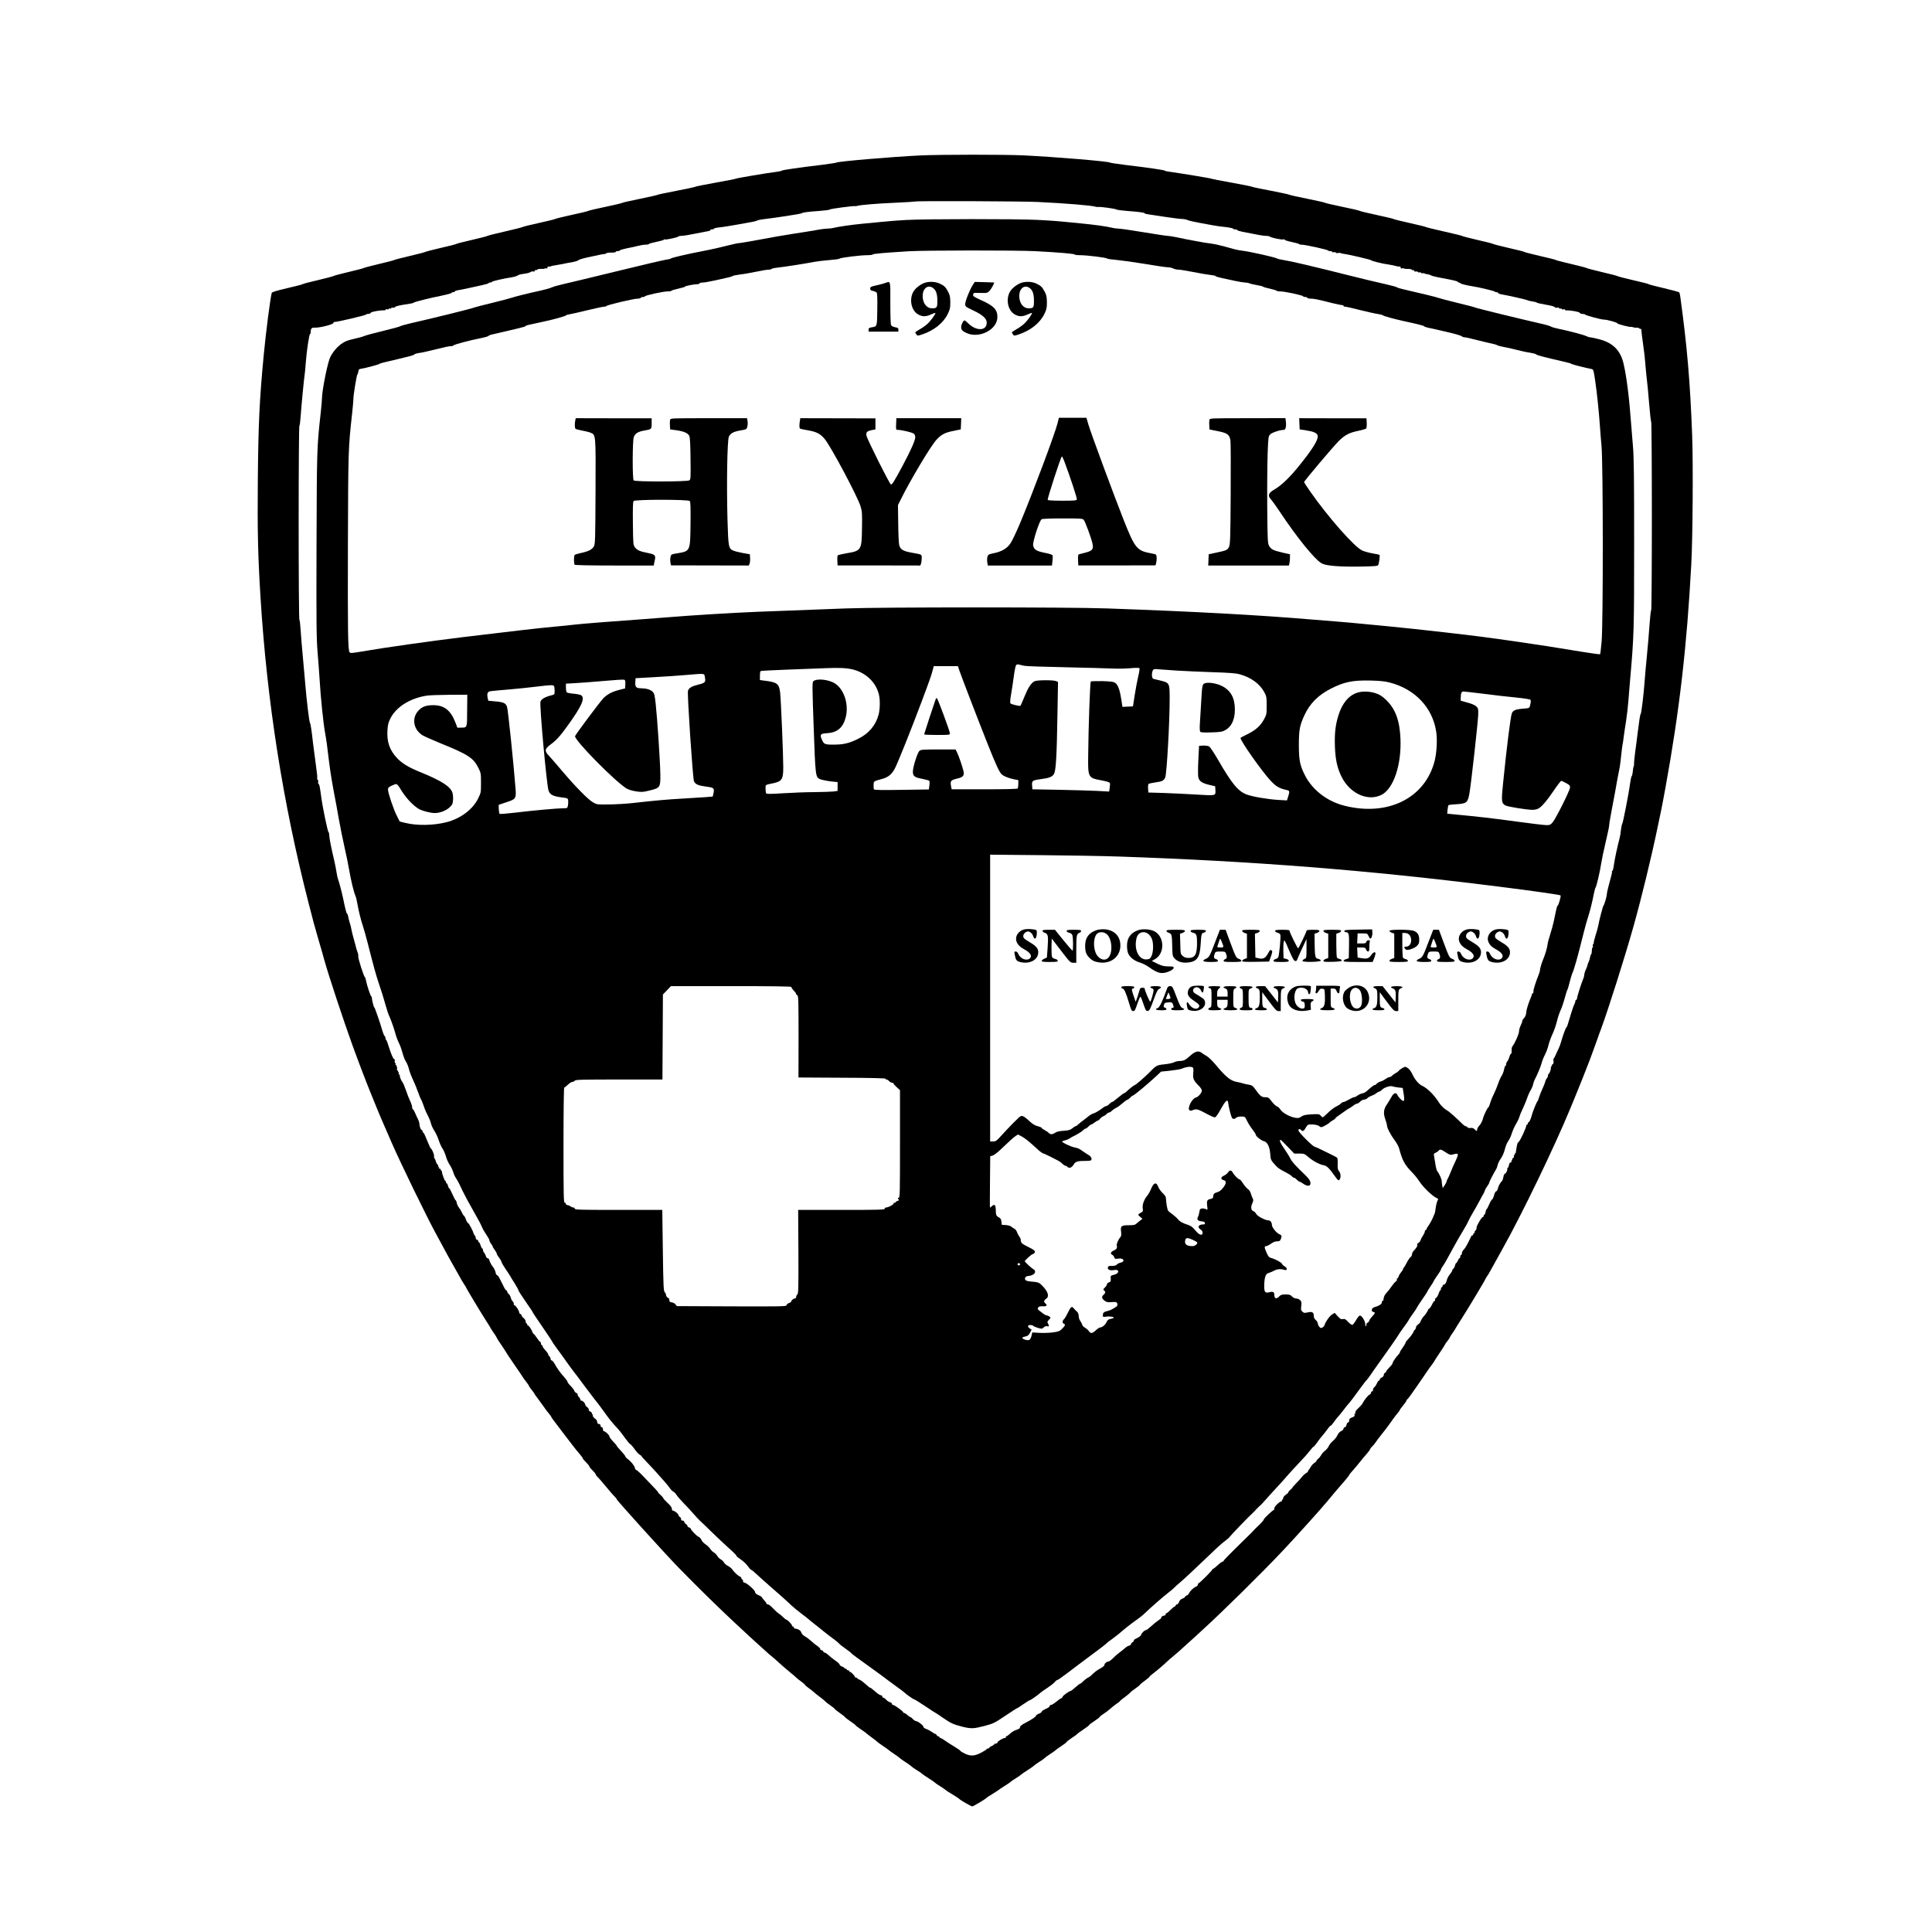 <?xml version="1.0" standalone="no"?>
<!DOCTYPE svg PUBLIC "-//W3C//DTD SVG 20010904//EN"
 "http://www.w3.org/TR/2001/REC-SVG-20010904/DTD/svg10.dtd">
<svg version="1.0" xmlns="http://www.w3.org/2000/svg"
 width="2400pt" height="2400pt" viewBox="0 0 2400 2400"
 preserveAspectRatio="xMidYMid meet">
<g transform="translate(0,2400) scale(0.1,-0.1)"
fill="#000000" stroke="none">
<path d="M11430 22069 c-354 -17 -1030 -75 -1040 -89 -3 -3 -88 -16 -190 -29
-263 -31 -484 -63 -490 -71 -3 -4 -30 -10 -60 -14 -117 -14 -505 -80 -510 -86
-3 -3 -115 -25 -250 -49 -135 -24 -247 -47 -250 -50 -3 -4 -108 -27 -235 -51
-126 -24 -232 -46 -235 -50 -3 -3 -102 -26 -220 -50 -118 -24 -217 -46 -220
-50 -3 -4 -97 -26 -210 -50 -113 -23 -207 -46 -210 -49 -3 -4 -95 -27 -205
-50 -110 -24 -202 -47 -205 -50 -3 -4 -95 -27 -205 -51 -110 -24 -202 -47
-205 -51 -3 -3 -99 -28 -215 -54 -115 -26 -212 -51 -215 -54 -3 -4 -90 -27
-195 -51 -104 -24 -192 -46 -195 -50 -3 -4 -90 -26 -195 -50 -104 -24 -192
-47 -195 -51 -3 -3 -88 -25 -190 -49 -102 -24 -187 -46 -190 -49 -3 -4 -88
-26 -190 -50 -102 -24 -187 -47 -190 -50 -3 -4 -88 -26 -190 -50 -102 -24
-187 -47 -190 -51 -3 -3 -88 -26 -190 -50 -102 -23 -187 -46 -190 -50 -3 -4
-89 -26 -192 -50 -136 -32 -189 -48 -192 -59 -17 -56 -74 -497 -100 -776 -52
-546 -67 -852 -73 -1552 -6 -628 2 -945 33 -1448 80 -1296 280 -2570 598
-3805 71 -275 60 -236 123 -455 31 -104 64 -219 73 -255 54 -193 234 -737 345
-1045 81 -223 177 -475 245 -640 7 -16 32 -79 57 -140 24 -60 66 -159 93 -220
26 -60 71 -164 100 -230 110 -251 431 -911 540 -1110 18 -33 47 -87 65 -120
80 -148 105 -195 145 -265 24 -41 53 -93 65 -115 39 -72 67 -119 86 -147 11
-14 19 -29 19 -32 0 -7 203 -344 260 -431 22 -33 42 -67 46 -75 4 -8 22 -36
41 -63 18 -26 33 -50 33 -53 0 -3 13 -24 28 -47 45 -65 85 -127 97 -148 5 -10
51 -77 100 -149 50 -72 95 -139 100 -148 6 -10 25 -36 43 -59 17 -22 32 -44
32 -48 0 -5 16 -27 35 -51 19 -23 35 -45 35 -48 0 -4 17 -28 38 -55 20 -27 55
-75 77 -106 22 -32 52 -73 68 -90 15 -18 27 -36 27 -39 0 -4 20 -33 45 -64 24
-31 57 -74 72 -95 16 -20 42 -55 58 -76 17 -21 55 -71 85 -111 30 -40 72 -92
93 -115 20 -23 37 -46 37 -52 0 -5 18 -27 40 -48 22 -21 40 -44 40 -50 0 -6
18 -29 40 -50 22 -21 40 -44 40 -50 0 -6 12 -22 26 -36 15 -13 61 -67 104
-119 43 -52 89 -106 104 -119 14 -14 26 -29 26 -34 0 -13 597 -673 764 -845
233 -239 509 -510 721 -707 66 -60 136 -126 156 -145 20 -19 70 -64 110 -100
40 -36 86 -77 102 -92 15 -15 49 -45 75 -65 26 -21 58 -49 72 -63 29 -28 116
-103 170 -147 20 -15 45 -37 56 -48 11 -11 41 -36 67 -54 26 -19 47 -37 47
-41 0 -4 21 -22 47 -41 26 -18 55 -41 64 -50 9 -9 43 -36 75 -60 33 -24 62
-49 66 -55 4 -6 32 -28 63 -49 30 -21 55 -41 55 -45 0 -3 28 -26 63 -50 34
-24 64 -47 65 -52 2 -5 32 -27 65 -50 34 -23 64 -45 65 -50 2 -5 32 -27 65
-50 34 -22 67 -46 72 -52 6 -6 35 -29 65 -50 30 -22 60 -45 65 -51 6 -6 39
-31 75 -55 36 -24 67 -46 70 -50 3 -4 34 -26 70 -50 36 -24 67 -47 70 -51 3
-5 35 -27 70 -50 36 -23 69 -47 75 -54 5 -6 35 -27 65 -45 30 -18 60 -39 65
-45 6 -6 42 -31 80 -55 39 -25 75 -49 80 -55 6 -7 35 -27 65 -45 30 -18 60
-39 65 -45 6 -6 44 -31 85 -55 41 -25 80 -50 85 -56 14 -16 149 -94 163 -94
13 0 162 89 177 106 6 6 39 28 75 49 36 22 67 42 70 45 3 4 37 27 75 51 39 24
75 48 80 54 6 7 35 27 65 45 30 18 60 39 65 45 6 6 42 31 80 55 39 25 75 50
80 56 6 7 37 29 70 50 33 20 61 41 63 45 2 4 33 27 70 51 37 23 68 46 70 50 2
3 32 25 68 48 35 23 64 46 64 50 0 4 29 27 64 50 36 23 66 45 68 49 2 5 36 30
76 56 39 26 72 51 72 55 0 4 29 27 65 50 36 23 65 46 65 50 0 4 21 22 48 39
26 16 62 44 80 60 18 17 52 44 76 61 25 16 46 33 48 37 1 5 30 28 63 52 33 25
63 50 67 56 4 7 32 29 63 50 30 21 55 41 55 45 0 4 27 26 60 50 33 24 60 47
60 51 0 4 18 21 41 37 44 33 136 111 178 152 14 14 48 43 75 65 27 22 61 51
76 65 14 14 59 54 99 90 41 36 90 81 111 100 20 19 62 58 92 85 232 211 727
699 974 961 159 168 480 524 555 615 57 70 147 176 230 271 27 31 49 60 49 64
0 4 21 31 48 60 26 29 65 76 87 104 22 28 59 73 83 99 23 26 42 53 42 58 0 5
10 18 21 29 12 10 31 33 43 50 11 18 50 69 86 114 36 45 72 92 80 104 38 56
87 122 113 152 15 17 27 35 27 39 0 4 18 29 40 55 22 26 40 52 40 58 0 5 7 15
15 22 8 6 31 37 52 67 21 30 52 74 68 97 55 79 130 188 140 204 6 10 25 36 43
59 17 23 32 44 32 47 0 2 29 48 65 101 36 52 65 98 65 101 0 4 14 23 30 44 17
21 30 41 30 45 0 4 16 30 35 56 19 27 35 51 35 54 0 2 30 50 66 106 75 116
304 497 304 505 0 3 9 18 19 33 11 14 31 48 45 74 14 26 37 67 51 92 14 25 36
66 51 92 14 25 37 67 51 92 239 426 643 1263 838 1736 20 50 47 115 60 145 29
68 160 397 185 465 10 28 34 95 55 150 20 55 40 111 45 125 4 14 22 63 40 110
91 247 299 903 403 1275 99 353 220 849 297 1220 16 77 37 174 45 215 9 41 34
174 56 295 172 945 265 1753 319 2765 18 324 24 1251 11 1600 -25 667 -63
1110 -147 1721 -4 26 -9 51 -13 56 -3 6 -89 29 -191 53 -102 24 -187 46 -190
50 -3 4 -90 26 -195 50 -104 24 -192 47 -195 51 -3 3 -88 26 -190 49 -102 24
-187 47 -190 50 -3 4 -88 26 -190 50 -102 24 -187 46 -190 49 -3 4 -90 27
-195 50 -104 24 -192 47 -195 50 -3 4 -90 27 -195 50 -104 24 -192 47 -195 50
-3 4 -90 27 -195 50 -104 24 -192 47 -195 51 -3 3 -104 28 -225 55 -121 27
-222 52 -225 56 -3 3 -93 25 -200 49 -107 24 -197 46 -200 50 -3 3 -97 26
-210 50 -113 24 -207 47 -210 51 -3 4 -99 26 -215 50 -115 24 -212 46 -215 50
-3 4 -102 26 -220 50 -118 23 -217 46 -220 49 -3 4 -108 27 -235 51 -126 24
-232 46 -235 50 -3 3 -115 26 -250 50 -135 24 -247 46 -250 49 -5 5 -410 72
-525 87 -27 3 -52 9 -55 13 -6 8 -210 38 -490 71 -102 13 -187 26 -190 29 -11
15 -668 70 -1075 90 -238 11 -1037 11 -1285 -1z m1480 -579 c337 -16 659 -43
700 -58 8 -3 22 -4 29 -3 27 5 216 -21 228 -31 6 -5 65 -13 130 -18 149 -11
223 -21 223 -30 0 -4 21 -10 48 -13 26 -4 121 -18 212 -32 91 -14 182 -25 203
-25 22 0 53 -6 70 -14 18 -8 88 -24 157 -36 69 -13 145 -27 170 -31 25 -5 88
-14 140 -19 52 -6 97 -15 98 -21 2 -5 15 -9 28 -9 13 0 24 -4 24 -8 0 -5 28
-14 63 -21 200 -40 256 -50 292 -51 23 0 45 -4 51 -10 13 -13 153 -42 166 -34
6 4 13 2 17 -5 4 -6 45 -19 92 -28 46 -10 86 -21 87 -25 2 -5 18 -8 35 -8 43
0 321 -61 325 -72 2 -4 15 -8 28 -8 13 0 24 -4 24 -9 0 -5 8 -7 19 -4 10 3 22
0 25 -5 3 -6 15 -8 26 -5 11 3 28 2 37 -2 10 -4 27 -8 38 -9 55 -6 331 -70
340 -80 9 -10 144 -43 215 -52 38 -6 83 -15 100 -21 8 -3 23 -5 33 -4 10 1 17
-4 17 -14 0 -9 5 -13 10 -10 6 4 19 4 28 0 9 -4 33 -7 53 -6 21 1 40 -3 44 -8
3 -6 11 -9 16 -6 5 4 12 0 15 -8 3 -8 13 -13 24 -10 10 3 21 0 24 -6 4 -5 13
-8 20 -5 8 3 17 0 21 -5 3 -6 11 -9 16 -6 5 4 14 3 21 -1 7 -4 25 -9 42 -11
16 -2 35 -8 42 -14 7 -5 59 -19 116 -29 156 -29 218 -43 218 -52 0 -4 7 -8 15
-8 8 0 15 -4 15 -8 0 -7 78 -27 150 -38 76 -11 275 -59 278 -66 2 -4 12 -8 23
-8 10 0 19 -4 19 -10 0 -5 17 -12 38 -16 87 -14 318 -67 327 -74 6 -4 34 -11
63 -15 28 -4 52 -10 52 -14 0 -4 48 -15 107 -25 62 -10 111 -23 115 -30 4 -8
18 -11 33 -8 14 2 25 0 25 -7 0 -5 7 -8 15 -5 8 4 15 2 15 -4 0 -6 9 -8 20 -5
11 3 20 1 20 -4 0 -5 8 -9 18 -9 53 2 161 -17 166 -30 3 -8 19 -14 35 -14 16
0 31 -4 33 -8 4 -10 197 -62 230 -62 40 0 168 -35 168 -46 0 -10 154 -50 174
-45 5 1 16 -1 25 -5 9 -4 28 -6 43 -5 14 1 29 -3 33 -9 3 -5 11 -8 16 -5 5 4
9 -6 9 -22 0 -15 9 -84 19 -153 11 -69 25 -192 31 -275 7 -82 16 -172 20 -200
4 -27 16 -152 26 -277 10 -126 22 -228 26 -228 4 0 8 -526 8 -1170 0 -643 -4
-1170 -8 -1170 -5 0 -14 -82 -21 -182 -7 -101 -21 -271 -32 -378 -11 -107 -24
-254 -29 -326 -11 -156 -40 -397 -49 -404 -7 -5 -17 -70 -42 -270 -5 -47 -17
-137 -26 -200 -8 -63 -15 -128 -14 -143 1 -16 -2 -33 -5 -39 -4 -6 -9 -34 -11
-62 -3 -28 -8 -53 -13 -56 -5 -3 -14 -46 -21 -95 -16 -125 -87 -485 -97 -499
-5 -6 -12 -40 -16 -75 -3 -35 -10 -80 -16 -100 -26 -97 -62 -264 -71 -331 -5
-41 -14 -77 -19 -78 -6 -2 -8 -7 -6 -11 4 -6 -1 -28 -43 -183 -12 -43 -21 -87
-21 -99 0 -25 -31 -131 -41 -139 -7 -6 -54 -184 -64 -245 -4 -22 -18 -76 -33
-120 -14 -44 -25 -88 -24 -97 0 -10 -3 -18 -8 -18 -4 0 -6 -9 -3 -20 3 -11 1
-20 -3 -20 -5 0 -9 -18 -10 -41 0 -22 -4 -43 -10 -47 -5 -4 -10 -20 -12 -36
-2 -16 -10 -42 -18 -57 -8 -16 -14 -34 -14 -41 -1 -7 -9 -31 -20 -53 -11 -22
-19 -51 -20 -63 0 -13 -6 -38 -14 -55 -21 -47 -76 -222 -76 -241 0 -9 -4 -16
-10 -16 -5 0 -10 -7 -10 -16 0 -9 -6 -28 -14 -42 -8 -15 -26 -67 -41 -117 -45
-152 -48 -160 -55 -165 -10 -6 -46 -105 -66 -178 -8 -29 -23 -70 -33 -90 -11
-20 -27 -56 -37 -79 -10 -24 -21 -43 -24 -43 -4 0 -4 -14 -2 -31 3 -23 0 -34
-12 -41 -9 -5 -14 -13 -11 -19 4 -5 1 -9 -5 -9 -6 0 -8 -5 -5 -10 7 -12 -16
-80 -27 -80 -4 0 -8 -9 -8 -21 0 -11 -7 -27 -15 -35 -8 -9 -17 -27 -20 -42 -3
-15 -19 -54 -34 -87 -15 -33 -34 -80 -42 -105 -7 -25 -16 -47 -20 -50 -9 -7
-59 -128 -69 -168 -12 -50 -31 -92 -41 -92 -5 0 -9 -7 -9 -15 0 -8 -4 -15 -10
-15 -5 0 -10 -6 -10 -13 0 -24 -71 -178 -91 -198 -10 -10 -19 -22 -20 -26 0
-5 -3 -17 -6 -28 -2 -11 -6 -31 -8 -45 -1 -14 -4 -27 -5 -30 -1 -3 -2 -8 -1
-12 0 -5 -4 -8 -10 -8 -5 0 -7 -4 -4 -10 3 -5 2 -10 -4 -10 -6 0 -8 -7 -5 -15
4 -8 -1 -17 -10 -21 -9 -3 -14 -10 -11 -14 3 -5 1 -11 -5 -15 -6 -4 -8 -11 -5
-16 4 -5 -1 -9 -9 -9 -9 0 -18 -13 -22 -35 -3 -19 -11 -35 -17 -35 -6 0 -8 -3
-4 -6 9 -10 -14 -64 -28 -64 -7 0 -15 -17 -19 -39 -3 -22 -12 -46 -19 -53 -24
-25 -44 -63 -51 -96 -4 -17 -14 -32 -21 -32 -7 0 -19 -22 -26 -50 -7 -27 -18
-50 -23 -50 -6 0 -22 -27 -36 -60 -14 -33 -28 -60 -32 -60 -4 0 -10 -16 -14
-35 -3 -19 -10 -35 -15 -35 -5 0 -9 -7 -9 -15 0 -8 -6 -15 -13 -15 -11 0 -68
-96 -73 -122 -1 -5 -2 -10 -3 -13 0 -3 0 -7 2 -9 1 -2 -6 -13 -16 -23 -9 -11
-14 -23 -10 -26 3 -4 1 -7 -5 -7 -7 0 -12 -7 -12 -16 0 -8 -4 -13 -8 -10 -5 3
-15 -7 -21 -22 -39 -84 -69 -137 -88 -156 -13 -11 -23 -31 -23 -43 0 -13 -4
-23 -10 -23 -5 0 -10 -9 -10 -20 0 -11 -4 -20 -9 -20 -5 0 -14 -13 -21 -30 -7
-16 -16 -30 -20 -30 -5 0 -11 -13 -15 -29 -3 -16 -13 -35 -21 -42 -8 -6 -14
-17 -14 -23 0 -6 -14 -28 -30 -48 -17 -20 -33 -51 -37 -70 -7 -34 -24 -58 -42
-58 -6 0 -11 -7 -11 -15 0 -8 -4 -15 -10 -15 -5 0 -10 -9 -10 -20 0 -11 -4
-20 -8 -20 -5 0 -14 -18 -21 -40 -7 -22 -20 -46 -30 -52 -11 -6 -17 -18 -14
-25 3 -7 0 -13 -6 -13 -6 0 -21 -21 -32 -46 -12 -25 -28 -48 -36 -51 -7 -3
-13 -9 -13 -14 0 -11 -40 -70 -53 -80 -10 -7 -34 -47 -43 -71 -3 -9 -17 -24
-30 -33 -13 -8 -24 -24 -24 -34 0 -10 -7 -24 -15 -31 -8 -7 -15 -17 -15 -22 0
-11 -45 -72 -77 -104 -13 -13 -23 -28 -23 -35 0 -6 -16 -33 -35 -59 -19 -26
-35 -53 -35 -58 0 -6 -8 -19 -18 -29 -31 -32 -72 -91 -72 -106 0 -8 -18 -32
-40 -53 -22 -22 -40 -44 -40 -50 0 -7 -7 -14 -15 -18 -8 -3 -15 -15 -15 -26 0
-12 -10 -25 -25 -32 -14 -6 -25 -17 -25 -25 0 -7 -5 -13 -11 -13 -5 0 -16 -15
-24 -33 -7 -18 -22 -41 -34 -51 -11 -10 -17 -24 -15 -31 3 -7 -2 -15 -10 -18
-9 -4 -16 -13 -16 -21 0 -8 -8 -17 -17 -21 -18 -6 -68 -69 -88 -110 -5 -12
-29 -38 -52 -59 -25 -22 -40 -43 -36 -52 3 -8 1 -14 -5 -14 -6 0 -8 -8 -5 -18
3 -13 -5 -21 -31 -30 -28 -10 -36 -19 -36 -38 0 -14 -6 -24 -14 -24 -7 0 -16
-13 -19 -30 -4 -18 -13 -30 -22 -30 -8 0 -15 -8 -15 -18 0 -9 -13 -23 -30 -30
-18 -8 -36 -28 -46 -52 -10 -22 -35 -53 -56 -70 -21 -17 -44 -46 -52 -65 -8
-18 -29 -44 -46 -57 -18 -12 -39 -36 -47 -53 -9 -16 -27 -38 -40 -48 -13 -11
-22 -22 -19 -24 3 -3 -9 -15 -27 -27 -18 -12 -38 -35 -46 -51 -8 -17 -18 -31
-23 -33 -4 -2 -8 -9 -8 -16 0 -7 -11 -19 -25 -26 -14 -8 -36 -27 -49 -44 -13
-17 -47 -55 -75 -83 -29 -29 -49 -53 -46 -53 4 0 -8 -12 -25 -26 -17 -15 -28
-29 -25 -32 2 -3 -11 -16 -30 -29 -20 -14 -35 -32 -35 -43 0 -11 -5 -20 -11
-20 -5 0 -7 -5 -4 -10 3 -6 1 -10 -5 -10 -23 0 -90 -65 -90 -87 0 -13 -4 -23
-10 -23 -10 0 -120 -104 -120 -114 0 -10 -33 -48 -74 -85 -21 -20 -44 -42 -50
-50 -6 -7 -22 -24 -36 -38 -14 -13 -96 -93 -182 -178 -87 -85 -158 -159 -158
-164 0 -6 -6 -11 -13 -11 -8 0 -35 -20 -61 -45 -27 -25 -53 -45 -59 -45 -6 0
-8 -2 -5 -5 5 -6 -155 -168 -172 -173 -6 -2 -10 -10 -10 -18 0 -8 -10 -19 -22
-24 -32 -13 -71 -50 -88 -83 -7 -15 -20 -27 -27 -27 -7 0 -16 -6 -19 -14 -3
-8 -19 -19 -36 -25 -19 -7 -34 -21 -41 -41 -6 -16 -17 -30 -25 -30 -7 0 -15
-7 -18 -15 -4 -8 -11 -15 -16 -15 -5 0 -27 -18 -48 -40 -21 -22 -43 -40 -49
-40 -6 0 -11 -7 -11 -15 0 -8 -8 -15 -19 -15 -10 0 -24 -7 -31 -15 -7 -8 -9
-15 -5 -15 5 0 -11 -13 -36 -30 -24 -16 -66 -50 -92 -75 -27 -25 -54 -45 -60
-45 -19 -1 -54 -34 -61 -58 -4 -13 -26 -30 -52 -42 -25 -11 -43 -24 -39 -29 3
-6 -4 -15 -15 -21 -11 -6 -20 -17 -20 -24 0 -8 -12 -17 -26 -20 -14 -4 -36
-17 -48 -29 -12 -12 -40 -34 -62 -50 -21 -15 -59 -47 -83 -72 -25 -25 -52 -45
-60 -45 -22 -1 -51 -24 -51 -41 0 -14 -18 -28 -80 -62 -19 -11 -48 -34 -65
-51 -16 -18 -37 -35 -45 -39 -27 -13 -53 -32 -78 -57 -13 -14 -28 -25 -33 -25
-4 0 -31 -20 -59 -45 -28 -25 -54 -45 -58 -45 -16 0 -102 -61 -102 -73 0 -7
-8 -15 -17 -19 -10 -3 -39 -24 -64 -45 -26 -21 -54 -38 -63 -38 -9 0 -16 -6
-16 -12 0 -7 -11 -19 -25 -25 -14 -7 -36 -19 -50 -25 -14 -7 -25 -18 -25 -23
0 -6 -16 -17 -35 -24 -19 -7 -35 -18 -35 -24 -1 -13 -55 -50 -130 -88 -53 -27
-70 -42 -70 -62 0 -8 -18 -19 -43 -26 -24 -7 -59 -28 -79 -47 -20 -19 -42 -34
-48 -34 -6 0 -8 -4 -5 -10 3 -5 -1 -10 -11 -10 -25 0 -94 -42 -94 -57 0 -7 -9
-13 -20 -13 -11 0 -20 -4 -20 -9 0 -5 -13 -14 -30 -21 -16 -7 -30 -16 -30 -21
0 -5 -6 -9 -14 -9 -8 0 -16 -3 -18 -7 -1 -5 -16 -16 -33 -25 -109 -64 -159
-70 -238 -33 -31 15 -57 31 -57 35 0 5 -35 29 -77 54 -43 26 -96 60 -118 76
-22 16 -46 29 -52 30 -7 0 -13 5 -13 10 0 6 -6 10 -14 10 -8 0 -16 7 -20 15
-3 8 -10 15 -16 15 -6 0 -26 11 -43 24 -18 13 -49 30 -69 37 -24 8 -38 19 -38
30 0 17 -70 69 -93 69 -7 0 -24 11 -37 25 -13 14 -27 25 -32 25 -5 0 -21 11
-36 25 -15 14 -32 25 -39 25 -7 0 -13 4 -13 9 0 12 -108 91 -125 91 -8 0 -15
6 -15 14 0 8 -11 17 -25 20 -14 4 -35 18 -47 31 -12 14 -28 25 -35 25 -7 0
-13 7 -13 15 0 8 -7 15 -16 15 -9 0 -33 14 -53 31 -72 61 -80 67 -83 63 -2 -2
-28 19 -58 47 -30 27 -65 52 -77 55 -13 4 -23 10 -23 15 0 5 -7 9 -15 9 -8 0
-15 3 -15 8 0 12 -47 62 -59 62 -6 0 -11 5 -11 10 0 6 -7 10 -15 10 -8 0 -15
5 -15 10 0 6 -7 10 -15 10 -8 0 -15 4 -15 8 0 4 -13 13 -30 19 -16 6 -30 17
-30 25 0 7 -23 29 -52 48 -28 19 -66 50 -85 68 -18 17 -40 32 -47 32 -8 0 -16
7 -20 15 -3 8 -12 15 -21 15 -8 0 -15 6 -15 14 0 7 -17 25 -37 39 -21 14 -54
40 -74 59 -20 19 -54 45 -77 58 -23 13 -43 33 -46 46 -7 28 -40 49 -81 53 -8
0 -15 8 -15 17 0 8 -4 12 -10 9 -5 -3 -10 0 -10 8 0 16 -58 77 -73 77 -5 0
-22 14 -39 31 -17 17 -43 38 -57 47 -14 9 -46 38 -70 64 -24 27 -52 48 -62 48
-11 0 -19 5 -19 11 0 7 -8 19 -17 28 -10 9 -23 25 -29 35 -6 11 -17 23 -25 27
-8 4 -26 12 -41 20 -17 7 -28 21 -29 33 0 23 -107 116 -133 116 -9 0 -16 8
-16 20 0 11 -4 20 -10 20 -5 0 -10 6 -10 14 0 8 -8 17 -17 21 -23 7 -73 54
-95 87 -10 15 -34 34 -53 44 -19 9 -43 29 -52 44 -9 16 -27 33 -40 39 -13 6
-32 25 -42 42 -11 17 -30 36 -42 43 -13 6 -34 26 -46 45 -12 18 -40 45 -61 58
-21 14 -43 38 -49 54 -6 16 -22 33 -35 38 -23 9 -98 86 -98 102 0 4 -9 11 -20
14 -11 3 -20 12 -20 18 0 7 -9 18 -20 25 -11 7 -20 19 -20 27 0 8 -9 15 -20
15 -13 0 -20 7 -20 20 0 11 -7 23 -15 26 -8 4 -15 12 -15 18 0 17 -41 53 -65
58 -13 2 -20 11 -19 26 0 15 -17 39 -53 72 -29 27 -53 53 -53 58 0 6 -16 24
-35 41 -20 17 -33 31 -29 31 4 0 -16 24 -43 52 -28 29 -88 92 -134 140 -46 49
-89 88 -96 88 -6 0 -14 12 -17 27 -6 28 -54 85 -95 113 -11 8 -21 19 -21 25 0
6 -25 38 -55 70 -30 32 -55 61 -55 66 0 4 -20 28 -45 53 -25 26 -45 53 -45 62
0 17 -49 63 -67 64 -7 0 -13 11 -13 25 0 16 -6 25 -15 25 -8 0 -15 9 -15 20 0
13 -7 20 -19 20 -14 0 -21 8 -23 27 -2 16 -12 32 -25 39 -13 6 -20 14 -16 17
3 4 1 7 -6 7 -8 0 -11 7 -7 15 3 8 1 15 -4 15 -6 0 -9 5 -7 12 1 7 -8 17 -21
23 -12 5 -20 15 -18 22 3 7 -6 21 -19 32 -14 10 -25 25 -25 32 0 17 -30 49
-47 49 -7 0 -13 6 -13 13 0 7 -9 23 -21 35 -11 12 -17 26 -14 31 3 5 -4 12
-14 16 -11 3 -23 16 -27 28 -4 12 -24 39 -45 60 -22 21 -39 44 -39 51 0 7 -17
31 -37 54 -47 50 -93 114 -123 170 -13 23 -30 42 -37 42 -7 0 -13 8 -13 19 0
10 -7 24 -15 31 -8 7 -15 18 -15 26 0 7 -16 29 -35 50 -19 20 -35 43 -35 50 0
8 -4 14 -10 14 -5 0 -10 9 -10 20 0 11 -4 20 -9 20 -5 0 -24 23 -42 50 -18 28
-36 50 -40 50 -3 0 -9 8 -13 18 -11 33 -47 87 -56 85 -6 -2 -10 4 -10 12 0 8
-4 15 -10 15 -5 0 -10 11 -10 24 0 13 -11 31 -25 42 -14 10 -25 25 -25 32 0 7
-7 15 -15 18 -8 4 -15 12 -15 19 0 21 -39 82 -56 89 -9 3 -14 12 -12 18 3 7
-3 21 -13 32 -10 10 -21 31 -24 46 -3 16 -15 36 -26 46 -10 9 -19 23 -19 31 0
7 -4 13 -10 13 -5 0 -19 19 -30 42 -11 24 -24 50 -29 58 -5 8 -17 32 -27 53
-10 20 -24 37 -30 37 -7 0 -15 16 -18 35 -4 19 -17 47 -29 62 -22 27 -40 60
-51 96 -3 9 -12 17 -20 17 -7 0 -17 12 -20 26 -4 15 -14 33 -21 41 -8 8 -15
23 -15 34 0 10 -4 19 -8 19 -5 0 -15 18 -22 40 -7 22 -17 40 -22 40 -4 0 -8 7
-8 15 0 8 -7 15 -15 15 -8 0 -15 9 -15 19 0 11 -6 26 -12 33 -7 7 -14 19 -15
25 -6 29 -56 125 -68 129 -8 3 -19 22 -26 42 -6 21 -17 42 -25 48 -8 6 -20 26
-28 45 -8 19 -24 45 -35 58 -11 13 -23 39 -27 57 -3 19 -10 34 -14 34 -4 0
-22 34 -40 75 -18 41 -36 75 -41 75 -4 0 -10 13 -14 30 -4 16 -11 30 -16 30
-5 0 -9 7 -9 15 0 8 -3 15 -8 15 -9 0 -42 90 -42 114 0 9 -5 16 -11 16 -5 0
-7 5 -4 10 3 6 -1 10 -10 10 -9 0 -13 5 -10 10 3 6 1 10 -5 10 -6 0 -9 4 -5 9
3 5 -2 16 -10 25 -9 9 -18 25 -20 37 -2 12 -9 27 -15 35 -7 7 -10 21 -8 31 4
18 -25 88 -39 95 -5 1 -25 47 -47 100 -21 54 -42 98 -47 98 -5 0 -9 7 -9 15 0
8 -4 15 -8 15 -13 0 -32 47 -32 77 0 14 -8 42 -19 62 -10 20 -27 55 -36 79
-10 23 -22 42 -27 42 -4 0 -8 11 -8 25 0 13 -11 48 -25 77 -14 29 -38 90 -53
136 -16 46 -35 91 -44 101 -18 22 -38 77 -31 85 4 3 1 6 -6 6 -8 0 -11 7 -7
15 3 8 1 15 -5 15 -6 0 -7 4 -4 10 3 6 1 10 -6 10 -7 0 -9 10 -7 25 3 14 1 25
-4 25 -5 0 -6 5 -3 10 3 6 1 10 -6 10 -7 0 -9 3 -6 7 4 3 2 12 -4 19 -6 8 -9
21 -5 29 3 8 1 15 -4 15 -14 0 -43 68 -72 162 -13 43 -26 78 -30 78 -5 0 -8 9
-8 19 0 11 -6 26 -14 33 -7 8 -20 41 -29 73 -21 78 -96 293 -97 280 -2 -16
-29 87 -30 112 0 12 -4 23 -8 25 -10 4 -57 146 -66 200 -4 20 -10 38 -14 40
-12 5 -83 227 -81 252 0 11 0 24 -1 29 -1 4 -4 12 -5 17 -1 6 -4 12 -5 15 -1
3 -4 10 -5 15 -1 6 -3 11 -5 13 -1 1 -3 9 -5 18 -1 9 -14 57 -28 105 -14 49
-28 107 -32 129 -3 22 -12 58 -20 80 -7 22 -16 57 -20 78 -3 20 -10 37 -14 37
-7 0 -23 62 -49 190 -15 72 -52 213 -62 235 -5 11 -14 52 -20 90 -6 39 -17 97
-25 130 -38 160 -65 294 -65 327 0 20 -4 38 -9 40 -10 3 -75 315 -90 433 -19
139 -24 165 -34 165 -5 0 -7 11 -5 25 3 14 1 25 -4 25 -5 0 -9 12 -8 28 1 15
1 32 -1 37 -1 6 -3 21 -4 35 -1 14 -9 77 -18 140 -9 63 -21 156 -27 205 -19
172 -31 250 -40 266 -10 19 -43 291 -59 494 -6 72 -20 223 -30 336 -11 114
-23 261 -27 328 -4 66 -11 121 -15 121 -5 0 -9 541 -9 1205 0 663 4 1205 9
1205 4 0 11 48 15 108 8 123 44 495 51 532 3 14 9 81 14 150 11 146 42 350 53
350 4 0 8 12 8 28 0 41 13 54 51 51 53 -4 229 40 229 57 0 8 8 14 18 14 37 0
392 84 392 93 0 4 11 7 25 7 14 0 28 6 31 14 5 13 113 32 167 30 9 0 17 4 17
9 0 5 9 7 20 4 11 -3 20 -1 20 5 0 6 7 8 15 4 8 -3 15 0 15 5 0 6 9 9 20 6 11
-3 23 1 28 8 6 11 53 22 187 42 22 3 42 9 45 13 3 3 25 11 50 17 25 6 70 18
100 26 30 8 114 27 185 41 72 15 132 31 133 36 2 6 12 10 23 10 10 0 19 4 19
9 0 5 15 11 33 14 17 2 77 14 132 26 55 12 135 30 178 39 42 9 77 20 77 24 0
5 9 8 20 8 11 0 20 4 20 8 0 8 155 44 250 57 25 4 55 13 68 21 12 8 39 17 60
19 38 5 75 12 80 15 1 2 5 3 10 4 4 1 13 5 20 10 7 4 19 5 27 3 7 -3 16 1 19
9 3 9 10 13 15 9 5 -3 13 0 16 6 4 5 24 9 44 8 20 -2 42 0 49 5 7 4 17 4 22 1
6 -3 10 1 10 10 0 10 7 15 18 13 9 -1 22 0 27 4 6 4 31 9 55 12 25 4 65 11 90
16 25 6 77 16 115 22 39 7 75 18 80 25 6 7 55 22 110 34 55 12 126 27 158 34
31 7 57 10 57 8 0 -3 6 0 14 6 8 7 29 12 47 12 55 -1 79 3 79 11 0 4 11 8 25
8 14 0 25 4 25 9 0 4 39 16 88 26 48 9 112 23 142 31 30 8 71 14 92 14 21 0
38 4 38 8 0 4 41 16 90 26 50 10 93 22 96 27 3 5 9 7 14 4 11 -7 164 26 168
37 2 4 21 8 42 8 22 0 94 12 162 26 68 14 140 28 160 31 21 3 35 9 32 14 -3 5
6 9 20 9 14 0 26 4 26 9 0 5 30 12 68 16 37 3 130 18 207 32 77 14 165 30 195
35 30 5 59 13 65 17 5 5 37 12 70 16 148 17 480 68 485 75 7 10 73 19 219 29
68 5 127 13 130 18 6 9 296 47 316 42 6 -1 17 0 25 3 30 11 239 29 475 39 132
6 242 13 244 15 9 9 1340 4 1541 -6z"/>
<path d="M11265 21268 c-82 -4 -222 -15 -310 -24 -88 -8 -200 -19 -250 -24
-131 -13 -305 -38 -345 -50 -19 -5 -55 -10 -80 -10 -25 0 -90 -8 -145 -19 -55
-10 -181 -30 -280 -45 -99 -15 -286 -47 -415 -72 -129 -24 -246 -44 -260 -44
-14 0 -79 -14 -145 -31 -66 -17 -165 -40 -220 -51 -224 -44 -254 -51 -360 -75
-60 -14 -115 -29 -121 -34 -6 -5 -33 -12 -60 -15 -27 -3 -303 -68 -614 -144
-311 -76 -610 -148 -665 -160 -55 -12 -118 -30 -140 -40 -22 -10 -85 -28 -140
-40 -137 -29 -336 -79 -360 -89 -11 -5 -117 -33 -235 -62 -118 -28 -219 -55
-225 -58 -20 -11 -511 -133 -790 -196 -66 -15 -125 -32 -132 -37 -7 -6 -104
-32 -215 -59 -112 -27 -216 -55 -233 -63 -16 -8 -75 -24 -130 -36 -79 -18
-112 -31 -156 -63 -59 -41 -126 -127 -146 -187 -37 -110 -93 -403 -93 -485 0
-22 -7 -101 -15 -175 -49 -440 -49 -457 -53 -1650 -3 -983 -1 -1161 13 -1330
9 -107 20 -258 25 -335 13 -227 46 -545 67 -660 8 -44 18 -109 23 -145 42
-344 48 -382 85 -585 20 -104 50 -266 66 -360 17 -93 48 -249 70 -345 22 -96
48 -224 58 -285 22 -127 56 -266 75 -310 8 -16 19 -61 25 -100 15 -87 46 -213
71 -285 10 -30 35 -118 55 -195 76 -300 105 -403 134 -490 49 -147 61 -185 92
-295 17 -58 34 -112 39 -121 19 -36 60 -149 79 -219 11 -41 31 -96 45 -123 14
-26 34 -81 45 -123 11 -42 30 -92 44 -112 13 -20 30 -62 37 -92 7 -30 30 -91
51 -135 21 -44 49 -113 63 -154 14 -40 30 -79 35 -85 5 -6 18 -38 30 -72 11
-34 27 -74 35 -90 8 -16 23 -47 34 -69 11 -22 23 -56 27 -75 4 -19 22 -58 41
-87 18 -28 43 -82 55 -120 12 -37 33 -83 46 -101 13 -18 32 -61 42 -95 9 -35
31 -83 48 -108 17 -25 36 -65 43 -89 7 -25 22 -58 34 -75 12 -16 32 -52 45
-80 12 -27 29 -63 38 -80 8 -16 34 -66 57 -110 24 -44 70 -127 103 -185 34
-58 69 -125 79 -150 10 -25 35 -69 56 -99 21 -30 38 -61 38 -70 0 -9 9 -27 20
-41 11 -14 20 -29 20 -34 0 -5 11 -24 25 -42 14 -18 25 -39 25 -46 0 -7 14
-31 30 -52 17 -22 30 -46 30 -53 0 -7 25 -50 55 -94 30 -44 55 -82 55 -84 0
-2 22 -39 50 -82 27 -43 50 -84 50 -91 0 -7 41 -71 90 -141 50 -71 90 -132 90
-136 0 -4 54 -85 120 -180 66 -96 120 -178 120 -182 1 -4 23 -37 50 -73 27
-36 74 -101 105 -145 30 -44 79 -111 109 -150 30 -38 90 -117 132 -175 43 -58
98 -130 121 -160 72 -91 81 -103 125 -165 57 -80 96 -129 138 -175 49 -52 74
-83 127 -157 25 -35 53 -68 62 -73 10 -5 35 -33 55 -63 21 -30 48 -60 62 -67
13 -8 24 -16 24 -20 0 -4 37 -45 83 -92 45 -47 102 -109 127 -138 25 -29 60
-69 79 -89 18 -20 44 -52 58 -72 13 -20 34 -42 47 -48 12 -7 30 -25 39 -40 9
-16 49 -62 89 -103 40 -41 96 -101 123 -133 28 -32 63 -70 78 -84 16 -14 85
-80 152 -146 68 -66 154 -147 191 -180 80 -72 114 -105 114 -115 0 -4 25 -24
56 -45 30 -21 69 -58 85 -82 17 -24 34 -43 39 -43 6 0 36 -24 67 -54 32 -30
105 -95 163 -146 131 -114 208 -182 268 -240 27 -25 81 -70 121 -100 41 -30
81 -62 90 -70 9 -9 45 -38 80 -65 35 -28 89 -70 120 -96 31 -25 83 -65 116
-89 33 -24 63 -49 68 -56 4 -7 37 -34 75 -60 37 -26 72 -53 78 -61 11 -13 68
-55 309 -228 50 -36 110 -80 135 -100 25 -19 81 -60 125 -92 44 -31 85 -62 90
-68 17 -19 112 -85 122 -85 5 0 67 -38 137 -85 69 -47 128 -85 131 -85 2 0 42
-26 87 -58 96 -67 132 -84 245 -112 107 -26 137 -25 273 10 109 29 122 35 256
125 78 52 144 95 148 95 4 0 39 22 78 50 39 27 75 50 81 50 10 0 99 62 132 93
11 10 52 38 90 63 39 26 78 57 88 70 10 13 24 24 30 24 7 0 59 36 117 80 114
87 166 126 358 269 70 51 131 99 137 106 5 7 37 32 70 55 33 24 69 52 80 61
58 52 158 131 220 174 39 27 86 65 106 85 71 69 227 205 304 265 28 21 57 46
65 56 8 9 38 36 65 58 52 44 196 178 395 369 64 63 139 129 165 148 27 19 56
44 64 57 16 22 244 259 277 287 10 8 29 28 43 44 14 16 35 36 45 45 11 9 34
31 50 50 55 62 157 175 210 231 28 31 74 82 101 114 28 32 90 99 138 150 49
50 106 115 128 144 22 28 43 52 48 52 4 0 24 24 44 53 20 29 51 69 68 88 17
19 44 53 60 77 17 23 34 42 39 42 5 0 23 20 40 45 17 25 39 53 49 63 10 9 42
49 71 87 29 39 56 72 60 75 8 6 78 97 159 210 30 41 60 80 67 85 6 6 32 39 56
75 24 36 62 90 84 120 73 100 254 359 254 364 0 3 29 46 65 95 36 48 65 91 65
95 0 3 23 37 50 75 28 38 50 72 50 76 0 3 29 48 65 100 36 51 65 96 65 99 0 4
18 34 40 66 22 32 40 62 40 66 0 3 20 35 45 70 25 34 45 68 45 74 0 6 11 26
24 43 13 18 43 68 66 112 24 44 57 105 74 135 17 30 45 79 61 108 17 30 46 79
65 110 20 32 42 73 50 92 8 19 32 64 53 100 22 36 60 103 85 150 24 47 48 90
52 95 4 6 11 21 15 35 4 14 18 39 31 56 13 17 24 36 24 43 0 11 54 116 84 164
8 12 17 38 21 57 4 19 22 55 40 80 19 27 39 73 49 114 9 38 28 83 42 102 14
18 34 61 44 95 11 34 34 87 53 118 19 31 37 70 41 86 4 17 22 62 41 100 18 39
44 99 56 135 12 36 32 81 45 100 12 19 25 51 29 70 4 19 11 41 16 50 37 72 80
174 90 215 7 28 25 74 41 103 15 28 35 82 44 120 9 37 32 99 50 137 18 39 43
108 54 155 11 47 31 108 44 135 14 28 37 95 52 150 15 55 30 105 35 110 4 6
17 48 28 95 12 47 26 94 31 105 25 53 67 203 141 500 16 66 40 154 54 195 26
80 55 194 75 300 7 36 16 70 21 75 12 16 55 200 69 295 7 47 32 167 56 268 24
101 44 195 44 210 0 15 13 95 29 177 16 83 37 193 46 245 21 121 33 188 50
270 8 36 19 119 25 185 7 66 14 123 16 126 2 4 8 42 13 85 6 44 19 138 31 209
11 72 24 186 29 255 6 69 15 179 20 245 49 554 51 612 51 1705 0 825 -3 1080
-15 1210 -8 91 -17 201 -20 245 -25 347 -58 616 -97 780 -38 163 -133 258
-302 301 -50 13 -100 24 -111 24 -11 0 -32 6 -47 14 -30 16 -222 67 -343 91
-44 9 -89 22 -100 29 -11 8 -74 26 -140 40 -255 58 -790 189 -800 196 -5 4
-107 31 -225 59 -118 29 -224 57 -235 62 -17 8 -183 48 -433 106 -40 9 -75 20
-78 24 -2 4 -55 19 -116 33 -170 39 -351 82 -463 111 -491 123 -724 178 -835
196 -35 5 -69 14 -75 18 -17 14 -344 87 -426 96 -31 3 -81 13 -110 21 -156 44
-240 64 -294 70 -57 5 -276 46 -430 79 -38 8 -83 15 -98 15 -15 0 -150 20
-299 45 -150 25 -289 45 -311 45 -21 0 -65 6 -96 14 -49 13 -223 37 -361 50
-25 2 -112 11 -195 19 -82 9 -247 21 -365 26 -244 13 -1388 12 -1615 -1z
m1595 -388 c299 -16 490 -32 490 -42 0 -4 30 -8 68 -8 84 0 325 -30 333 -41 3
-5 57 -13 120 -18 63 -6 223 -28 355 -50 133 -23 259 -41 280 -41 22 0 52 -7
68 -15 15 -8 45 -15 66 -15 21 0 103 -13 182 -29 78 -16 173 -32 211 -36 37
-4 67 -10 67 -14 0 -5 35 -16 78 -25 42 -9 118 -25 167 -36 50 -11 105 -19
123 -20 18 0 40 -4 50 -9 9 -5 51 -15 92 -22 41 -7 77 -16 80 -20 3 -5 42 -16
85 -25 44 -10 82 -21 83 -26 2 -4 23 -8 47 -8 55 0 279 -48 283 -61 2 -5 15
-9 28 -9 13 0 24 -4 24 -10 0 -5 19 -10 42 -10 41 0 78 -7 271 -56 54 -13 107
-24 117 -24 11 0 20 -4 20 -10 0 -5 9 -10 21 -10 11 0 93 -18 182 -41 89 -22
189 -45 221 -49 33 -5 62 -13 65 -17 6 -9 141 -46 251 -70 172 -37 256 -58
261 -66 4 -5 24 -13 45 -17 22 -4 59 -12 84 -18 25 -6 108 -25 185 -43 77 -18
146 -39 153 -46 7 -7 23 -13 36 -13 12 0 85 -16 161 -36 77 -19 162 -40 190
-45 27 -6 52 -14 55 -18 3 -4 39 -13 80 -21 41 -7 116 -24 165 -37 50 -13 121
-29 160 -34 38 -6 73 -15 76 -20 7 -11 85 -32 364 -96 39 -8 72 -19 75 -23 4
-6 168 -48 250 -64 25 -5 26 -10 47 -153 21 -141 46 -385 58 -558 2 -44 12
-156 20 -250 20 -231 21 -2187 1 -2423 -7 -84 -16 -155 -19 -159 -4 -3 -105
10 -224 30 -306 51 -564 91 -808 126 -383 55 -482 68 -900 116 -188 22 -561
62 -700 75 -66 6 -208 19 -315 30 -107 11 -258 24 -335 30 -77 6 -216 17 -310
25 -652 55 -1435 98 -2535 137 -473 17 -2775 17 -3240 0 -326 -12 -568 -21
-1105 -42 -297 -12 -819 -44 -1070 -65 -93 -8 -240 -19 -325 -25 -373 -26
-811 -61 -880 -70 -41 -5 -151 -17 -245 -25 -199 -18 -515 -55 -1137 -130
-416 -51 -976 -130 -1258 -179 -116 -20 -137 -21 -147 -9 -21 26 -24 253 -21
1358 4 1154 4 1177 53 1615 8 74 15 152 15 174 0 52 41 300 50 306 5 3 10 19
12 35 2 23 8 31 28 33 44 5 224 53 230 60 3 5 39 16 80 25 77 18 205 48 299
72 29 7 56 17 60 23 3 6 29 13 56 17 28 3 102 19 165 35 167 41 207 50 234 50
14 0 26 4 28 8 4 12 205 65 367 97 35 7 66 17 70 23 3 5 29 15 56 20 28 6 86
20 130 30 44 11 124 30 178 42 53 12 97 25 97 30 0 7 29 14 200 50 128 26 294
72 301 82 3 5 23 11 45 14 21 3 120 26 219 50 100 24 193 44 207 44 14 0 28 4
30 8 5 13 339 92 387 92 22 0 41 5 41 10 0 6 11 10 24 10 13 0 26 4 28 9 5 13
226 61 281 61 26 0 47 3 47 8 0 4 38 16 85 26 47 10 85 22 85 26 0 8 114 30
154 30 14 0 26 5 26 10 0 6 17 10 38 10 20 0 87 12 147 25 61 14 135 30 165
37 30 6 57 15 60 19 3 4 44 13 91 19 47 5 139 21 203 35 65 14 133 25 151 25
19 0 36 4 39 9 3 5 34 12 68 16 76 7 352 50 463 72 44 8 131 18 194 23 63 5
117 12 120 17 8 12 258 43 343 43 36 0 68 4 70 9 3 9 139 21 448 40 201 12
1346 13 1570 1z m-135 -5151 c22 -5 254 -13 515 -18 261 -6 525 -13 585 -16
61 -3 157 -1 215 4 59 6 109 6 114 1 5 -5 -1 -48 -14 -100 -12 -51 -32 -155
-44 -233 l-22 -142 -65 -3 -66 -3 -12 83 c-19 123 -41 187 -74 212 -25 18 -45
21 -164 25 -74 1 -139 -1 -143 -5 -9 -10 -29 -565 -32 -909 -4 -288 -3 -288
170 -320 58 -11 96 -23 99 -31 3 -8 2 -35 -2 -60 l-7 -47 -146 8 c-81 4 -295
10 -477 14 l-330 6 -3 34 c-7 72 -2 77 100 91 116 15 152 30 173 70 22 43 33
227 41 732 l7 407 -27 11 c-39 14 -235 13 -265 -3 -42 -21 -80 -80 -125 -191
-24 -59 -46 -110 -49 -113 -9 -8 -115 17 -125 30 -6 8 -3 47 8 112 10 55 25
156 34 224 9 68 21 130 28 138 8 10 20 12 37 7 14 -4 44 -10 66 -15z m-809
-54 c22 -66 243 -642 355 -922 92 -233 139 -335 167 -367 23 -25 84 -51 155
-66 l57 -11 0 -47 c0 -26 -4 -51 -8 -57 -4 -6 -154 -10 -414 -10 l-406 0 -6
29 c-15 76 -9 85 82 106 67 16 83 37 70 93 -13 58 -57 184 -79 230 l-19 37
-214 0 c-189 0 -216 -2 -234 -17 -25 -22 -82 -201 -82 -259 0 -55 20 -71 116
-89 43 -9 82 -19 87 -24 5 -5 6 -31 2 -59 l-6 -49 -337 -5 c-242 -4 -339 -2
-345 6 -4 6 -6 31 -5 55 3 49 -4 44 110 76 72 19 121 61 157 134 40 78 209
503 334 836 105 281 117 316 136 390 l10 40 151 0 150 0 16 -50z m-1324 9
c165 -40 292 -162 327 -315 15 -65 13 -177 -4 -244 -36 -136 -122 -238 -257
-304 -111 -55 -182 -71 -304 -71 -111 0 -120 4 -147 69 -24 58 -15 68 68 73
127 8 198 69 231 198 40 157 -18 343 -131 418 -78 52 -233 68 -273 28 -12 -12
-12 -89 6 -573 21 -605 23 -616 77 -641 25 -12 123 -30 185 -34 l35 -3 0 -55
0 -55 -50 -7 c-27 -3 -133 -7 -235 -8 -102 0 -277 -7 -390 -14 -151 -10 -207
-10 -212 -2 -4 6 -8 32 -8 58 0 52 -8 47 94 68 110 24 126 49 126 199 0 154
-29 849 -39 930 -14 109 -38 127 -198 146 l-53 7 0 53 c0 30 4 56 9 59 5 3
148 11 317 17 170 6 381 14 469 18 187 8 278 4 357 -15z m4023 -14 c94 -6 294
-15 445 -20 194 -6 293 -13 335 -25 142 -37 255 -119 312 -226 26 -50 28 -62
28 -164 0 -106 -1 -112 -34 -173 -44 -80 -104 -133 -208 -184 -46 -22 -83 -42
-83 -45 0 -38 267 -417 374 -531 65 -69 104 -93 183 -112 58 -13 58 -11 31
-99 l-11 -34 -106 6 c-133 8 -321 40 -393 67 -108 40 -184 132 -359 435 -52
89 -96 155 -110 163 -13 7 -46 11 -74 10 l-50 -3 -9 -179 c-5 -105 -5 -193 0
-214 12 -47 47 -71 136 -92 l73 -17 3 -44 c4 -76 11 -74 -225 -60 -114 7 -298
16 -408 20 l-200 6 -3 49 c-2 27 1 53 5 57 5 5 41 13 82 19 89 12 109 23 126
63 19 47 55 681 55 983 0 187 -3 193 -112 219 -40 9 -81 19 -90 22 -21 5 -25
71 -7 105 9 17 17 19 67 14 31 -3 134 -10 227 -16z m-5860 -74 c14 -71 8 -79
-82 -101 -86 -22 -117 -42 -127 -78 -10 -41 60 -1091 75 -1123 19 -38 51 -52
154 -66 95 -12 102 -19 87 -88 l-8 -35 -84 -7 c-47 -3 -175 -11 -285 -18 -197
-11 -343 -24 -620 -55 -77 -9 -210 -17 -295 -18 -155 -2 -155 -2 -205 27 -62
36 -218 195 -384 391 -69 82 -143 167 -163 188 -57 59 -53 84 25 141 70 52
117 104 209 232 176 244 220 344 166 378 -13 7 -56 16 -97 19 -44 4 -78 11
-82 19 -5 7 -9 34 -9 59 l0 46 118 7 c64 3 224 16 354 27 130 12 244 19 253
15 12 -4 15 -17 13 -57 l-3 -51 -72 -18 c-92 -24 -145 -52 -197 -103 -40 -41
-341 -443 -352 -471 -17 -43 500 -568 641 -652 24 -14 72 -28 118 -35 69 -10
86 -9 166 11 132 32 136 39 134 201 -2 158 -39 709 -58 878 -12 107 -17 128
-38 148 -26 27 -79 42 -143 43 -61 0 -76 16 -72 75 l3 50 230 13 c127 7 300
18 385 26 247 21 238 22 245 -18z m8510 -75 c312 -81 528 -309 575 -604 17
-101 8 -268 -19 -372 -119 -461 -582 -690 -1120 -554 -214 54 -399 196 -491
379 -62 122 -75 189 -75 375 0 189 11 244 69 370 69 147 169 248 326 329 167
85 271 107 495 102 121 -3 179 -9 240 -25z m-10381 -47 c3 -9 6 -35 6 -59 0
-42 0 -43 -46 -54 -75 -19 -123 -48 -130 -78 -13 -48 77 -1035 100 -1102 17
-52 52 -71 152 -85 87 -11 89 -12 92 -40 2 -16 1 -44 -3 -63 -6 -32 -8 -33
-51 -33 -73 0 -405 -30 -604 -55 -102 -12 -189 -19 -194 -15 -4 5 -9 31 -10
60 l-1 52 95 32 c117 38 123 47 115 161 -24 313 -93 980 -106 1023 -15 47 -42
60 -144 69 l-89 8 -8 35 c-11 55 -1 79 36 84 17 3 119 12 226 21 107 9 260 25
340 35 190 23 216 24 224 4z m11549 -93 c127 -17 308 -37 402 -46 100 -10 173
-22 177 -28 4 -7 5 -22 3 -34 -16 -76 -8 -69 -93 -76 -98 -8 -128 -21 -142
-61 -17 -52 -62 -408 -109 -873 -22 -215 -19 -243 31 -269 31 -16 265 -54 336
-54 24 0 56 7 71 15 41 21 106 96 196 229 43 64 84 116 89 116 6 0 34 -13 61
-28 44 -24 50 -31 48 -57 -3 -39 -173 -378 -213 -427 -28 -34 -36 -38 -80 -38
-26 0 -196 20 -376 45 -281 39 -466 60 -793 91 l-63 6 4 49 c3 27 8 53 12 57
4 4 50 9 102 12 124 7 139 21 159 141 21 123 105 877 108 970 2 72 0 81 -23
103 -16 16 -56 34 -110 48 l-85 24 1 40 c1 55 10 74 34 74 11 0 125 -13 253
-29z m-12630 -208 c-1 -221 3 -211 -80 -212 l-41 -1 -26 68 c-59 150 -139 212
-275 212 -91 0 -142 -20 -188 -73 -81 -93 -56 -231 56 -301 21 -13 123 -58
227 -101 337 -136 406 -181 466 -303 32 -64 33 -71 33 -187 0 -120 0 -122 -37
-197 -67 -135 -219 -248 -393 -292 -161 -41 -368 -44 -511 -8 l-69 17 -36 72
c-43 87 -109 283 -109 323 0 23 7 32 43 49 24 12 50 21 59 21 9 0 29 -21 44
-47 64 -111 155 -212 235 -261 40 -24 145 -52 200 -52 62 0 139 29 182 69 36
34 41 44 45 93 2 31 -1 72 -8 92 -25 76 -138 148 -390 251 -150 60 -233 110
-297 177 -93 99 -129 203 -120 345 4 67 11 97 36 147 71 144 247 254 456 285
33 5 159 9 280 10 l220 1 -2 -197z m8092 -1813 c1686 -58 3096 -169 4700 -371
440 -55 783 -104 791 -112 8 -8 -26 -127 -36 -127 -7 0 -16 -35 -46 -185 -9
-44 -30 -120 -46 -170 -16 -49 -32 -107 -34 -129 -3 -36 -32 -133 -53 -181
-17 -36 -41 -118 -41 -136 0 -10 -5 -30 -12 -46 -38 -95 -69 -192 -69 -215 1
-16 -3 -28 -9 -28 -5 0 -10 -5 -10 -11 0 -6 -6 -25 -14 -42 -28 -65 -56 -155
-56 -181 0 -29 -14 -62 -37 -84 -7 -7 -13 -20 -13 -28 0 -8 -9 -32 -20 -54
-11 -22 -20 -54 -20 -73 0 -30 -53 -150 -82 -185 -7 -7 -11 -31 -10 -53 2 -21
-2 -39 -7 -39 -6 0 -15 -18 -21 -40 -6 -21 -17 -46 -25 -54 -8 -8 -15 -24 -15
-35 0 -12 -4 -21 -9 -21 -5 0 -12 -19 -16 -42 -4 -24 -17 -59 -29 -78 -13 -19
-33 -64 -45 -100 -12 -36 -37 -96 -56 -135 -19 -38 -39 -89 -45 -112 -6 -23
-14 -43 -18 -45 -14 -6 -61 -103 -72 -150 -7 -26 -25 -61 -41 -78 -16 -16 -29
-39 -29 -50 0 -25 -5 -25 -31 1 -15 15 -30 20 -50 17 -17 -3 -34 1 -40 9 -6 7
-16 13 -22 13 -6 0 -20 9 -32 20 -90 89 -175 164 -200 177 -33 18 -72 55 -97
93 -62 99 -146 182 -213 213 -41 19 -92 79 -119 141 -14 31 -37 63 -55 76 -32
22 -33 22 -68 4 -19 -11 -40 -26 -46 -35 -7 -9 -26 -23 -43 -32 -17 -9 -36
-23 -43 -31 -8 -9 -21 -16 -30 -16 -10 0 -32 -11 -50 -24 -19 -14 -46 -28 -61
-31 -15 -3 -36 -15 -46 -26 -9 -10 -22 -19 -29 -19 -7 0 -27 -13 -46 -30 -19
-16 -44 -38 -55 -48 -12 -11 -36 -22 -54 -25 -17 -4 -43 -16 -57 -27 -14 -11
-33 -20 -42 -20 -9 0 -38 -14 -66 -30 -27 -16 -57 -30 -66 -30 -9 0 -23 -7
-30 -17 -8 -9 -27 -22 -44 -30 -41 -19 -83 -51 -134 -101 -23 -23 -46 -42 -50
-42 -3 0 -15 10 -25 21 -17 20 -25 21 -114 16 -76 -4 -101 -10 -125 -27 -24
-18 -38 -21 -73 -16 -66 9 -160 60 -187 101 -12 20 -32 38 -44 41 -12 3 -41
30 -64 60 -38 50 -44 54 -83 54 -45 0 -61 13 -130 109 -25 34 -37 41 -75 47
-25 4 -57 11 -71 16 -14 5 -49 14 -77 18 -75 13 -138 64 -261 213 -40 48 -90
96 -110 107 -20 11 -49 30 -64 41 -38 31 -82 20 -144 -37 -56 -52 -81 -64
-132 -64 -20 0 -50 -7 -67 -16 -16 -9 -70 -20 -119 -25 -96 -10 -101 -12 -198
-111 -53 -54 -163 -148 -173 -148 -8 0 -66 -46 -101 -80 -12 -11 -25 -20 -29
-20 -7 0 -19 -9 -109 -82 -18 -16 -38 -28 -43 -28 -5 0 -20 -11 -33 -25 -13
-14 -30 -25 -38 -25 -7 0 -26 -9 -40 -21 -48 -36 -98 -66 -123 -72 -14 -4 -37
-17 -52 -29 -14 -13 -45 -36 -67 -53 -23 -16 -52 -40 -65 -52 -12 -13 -27 -23
-33 -23 -6 0 -24 -12 -41 -26 -25 -21 -44 -26 -108 -31 -54 -3 -86 -11 -105
-24 -33 -23 -61 -24 -79 -3 -7 8 -30 24 -51 35 -21 11 -38 23 -38 28 0 5 -22
14 -48 21 -34 8 -63 25 -97 57 -66 61 -90 76 -114 68 -18 -5 -134 -123 -257
-258 -44 -49 -56 -57 -88 -57 l-36 0 0 1782 0 1781 643 -6 c353 -3 782 -11
952 -17z m-4065 -1620 c0 -9 19 -35 48 -65 6 -8 12 -18 12 -23 0 -6 7 -12 15
-16 13 -5 15 -68 15 -513 l-1 -508 541 -3 c348 -1 540 -6 540 -12 0 -6 6 -10
13 -10 8 0 22 -9 32 -20 10 -11 26 -20 37 -20 10 0 18 -5 18 -10 0 -6 18 -26
40 -46 l40 -36 0 -669 c0 -610 -1 -669 -16 -669 -14 0 -14 -3 -4 -16 11 -13
10 -16 -8 -21 -12 -3 -22 -9 -22 -14 0 -5 -7 -9 -15 -9 -8 0 -15 -6 -15 -12
-1 -14 -67 -48 -93 -48 -9 0 -17 -7 -17 -15 0 -13 -66 -15 -537 -15 l-538 0 3
-519 c2 -453 0 -520 -13 -531 -8 -7 -15 -21 -15 -31 0 -11 -7 -19 -16 -19 -17
0 -44 -23 -44 -37 0 -5 -13 -14 -30 -20 -16 -6 -30 -19 -30 -27 0 -15 -60 -16
-681 -14 l-681 3 -17 22 c-10 12 -31 23 -47 25 -23 2 -29 8 -29 28 0 15 -7 26
-17 28 -13 3 -30 34 -25 46 1 2 -6 12 -15 23 -15 16 -18 69 -24 521 l-7 502
-544 0 c-476 0 -543 2 -543 15 0 8 -8 15 -17 15 -10 0 -27 7 -37 15 -11 8 -28
15 -38 15 -10 0 -18 7 -18 15 0 8 -7 15 -15 15 -13 0 -15 86 -15 715 0 425 4
715 9 715 5 0 26 16 45 35 20 19 45 35 55 35 10 0 24 7 31 15 11 13 84 15 551
15 l538 0 3 528 3 528 50 52 50 52 748 0 c485 0 747 -3 747 -10z m4988 -1002
c7 -7 9 -31 5 -68 -7 -67 6 -96 66 -155 23 -22 41 -50 41 -62 0 -28 -43 -79
-74 -87 -49 -12 -109 -133 -80 -157 11 -9 21 -9 40 0 37 17 63 13 124 -19 105
-56 135 -70 152 -70 11 0 37 36 75 105 60 109 85 128 91 70 3 -37 32 -154 44
-177 11 -22 34 -23 54 -3 9 9 34 15 62 15 47 0 47 0 72 -51 13 -29 43 -77 67
-107 24 -31 43 -61 43 -68 0 -18 65 -71 97 -79 46 -10 75 -67 82 -157 6 -80 6
-79 79 -158 13 -14 41 -34 61 -45 90 -47 118 -64 130 -79 8 -9 19 -16 25 -16
7 0 23 -11 36 -25 13 -14 29 -25 35 -25 6 0 26 -11 45 -25 38 -28 78 -33 86
-10 11 29 -7 65 -54 110 -130 125 -174 174 -194 215 -12 25 -46 79 -75 121
-49 70 -65 109 -45 109 4 0 43 -38 88 -85 l81 -85 63 0 c60 0 65 -2 114 -44
59 -50 136 -91 189 -101 40 -8 68 -35 139 -135 36 -51 44 -58 56 -46 21 21 19
81 -4 107 -15 17 -19 34 -17 88 2 36 -1 71 -5 77 -4 6 -47 30 -97 53 -49 24
-106 51 -125 61 -19 10 -46 21 -60 25 -29 9 -200 181 -200 201 0 20 16 25 30
9 21 -25 38 -17 60 25 14 27 27 40 43 41 54 4 104 -4 126 -21 24 -17 26 -17
70 7 25 13 51 30 56 37 6 7 25 20 43 30 17 9 32 20 32 25 0 5 15 18 33 29 17
12 50 35 72 51 22 17 51 36 65 43 14 7 38 23 53 35 16 13 36 23 44 23 9 0 26
11 39 25 13 14 34 25 48 25 14 0 33 8 43 19 10 10 33 23 51 29 18 6 45 20 59
32 14 11 31 20 38 20 6 0 22 11 34 24 26 27 102 52 128 41 10 -4 43 -10 73
-14 l55 -6 12 -75 c15 -91 6 -106 -38 -64 -17 16 -35 39 -40 52 -14 36 -48 25
-74 -25 -13 -23 -37 -63 -55 -90 -43 -62 -48 -111 -21 -188 12 -32 21 -68 21
-78 0 -28 45 -115 95 -182 25 -33 49 -78 55 -100 40 -151 68 -203 162 -299 27
-27 69 -79 93 -116 51 -77 167 -186 219 -206 13 -5 14 -9 2 -32 -7 -15 -17
-54 -21 -86 -4 -33 -10 -66 -15 -75 -4 -9 -16 -36 -26 -60 -10 -24 -31 -61
-46 -82 -16 -22 -28 -43 -28 -49 0 -5 -4 -10 -10 -10 -5 0 -10 -8 -10 -18 0
-9 -11 -33 -24 -52 -13 -19 -26 -45 -30 -58 -4 -12 -16 -27 -27 -33 -11 -5
-17 -14 -14 -19 8 -12 -9 -43 -40 -74 -14 -14 -25 -35 -25 -48 0 -13 -8 -28
-18 -34 -9 -6 -31 -38 -47 -70 -17 -32 -33 -60 -37 -62 -5 -2 -8 -9 -8 -15 0
-7 -11 -25 -25 -41 -14 -17 -28 -40 -31 -53 -4 -13 -11 -23 -16 -23 -6 0 -8
-6 -5 -13 3 -7 -3 -19 -13 -25 -10 -6 -33 -33 -51 -59 -17 -26 -47 -64 -65
-83 -21 -23 -34 -47 -36 -70 -2 -21 -8 -34 -15 -33 -7 2 -10 -3 -7 -10 7 -19
-27 -46 -77 -60 -33 -10 -45 -18 -47 -36 -3 -16 2 -24 17 -28 28 -7 27 -14
-14 -57 -19 -21 -35 -44 -35 -51 0 -8 -9 -19 -20 -25 -11 -6 -18 -14 -16 -18
3 -5 1 -14 -5 -22 -6 -11 -9 -5 -9 19 0 41 -46 113 -69 109 -8 -2 -29 -28 -46
-58 -17 -30 -37 -56 -46 -58 -8 -1 -32 15 -52 37 -31 34 -42 39 -65 35 -23 -5
-33 1 -65 36 l-37 41 -30 -18 c-31 -18 -82 -88 -95 -131 -3 -12 -16 -27 -28
-33 -17 -10 -24 -8 -39 11 -10 12 -18 31 -18 41 0 11 -11 29 -25 41 -17 15
-25 32 -25 54 0 43 -20 54 -76 41 -38 -9 -47 -8 -65 9 -18 16 -20 26 -14 71 5
44 3 55 -14 72 -12 12 -34 21 -49 21 -17 0 -38 10 -52 25 -20 21 -33 25 -80
25 -47 0 -60 -4 -80 -25 -36 -38 -60 -28 -60 24 0 30 -19 40 -56 30 -60 -17
-71 -2 -69 88 2 97 18 141 53 149 15 4 45 17 67 28 39 22 88 26 131 11 36 -12
39 23 4 43 -17 9 -32 24 -35 33 -6 17 -88 61 -138 73 -21 5 -33 19 -52 62 -30
67 -31 84 -7 84 11 0 38 14 60 30 28 20 54 30 77 30 29 0 37 5 45 26 16 40 12
51 -20 64 -34 14 -90 84 -90 113 0 30 -19 57 -42 57 -40 0 -139 52 -153 81 -8
15 -24 30 -35 34 -29 9 -35 50 -14 96 14 31 15 45 7 59 -6 9 -16 36 -23 58 -6
26 -21 49 -39 62 -16 11 -43 43 -60 70 -17 28 -37 50 -44 50 -15 0 -69 55 -86
88 -15 29 -37 28 -57 -3 -9 -14 -32 -32 -51 -40 -40 -17 -42 -46 -3 -55 37 -9
36 -40 -5 -93 -26 -33 -46 -49 -74 -57 -39 -10 -51 -25 -51 -60 0 -12 -10 -20
-34 -24 -41 -8 -48 -24 -40 -88 7 -49 6 -50 -15 -39 -12 7 -34 11 -49 9 -23
-3 -28 -9 -33 -43 -3 -22 -11 -50 -18 -63 -17 -31 -1 -50 47 -54 26 -2 38 -8
40 -20 3 -13 -3 -18 -21 -18 -60 0 -77 -35 -32 -64 26 -17 33 -50 14 -62 -17
-10 -50 13 -89 62 -25 31 -48 47 -81 58 -67 21 -104 42 -129 73 -12 15 -42 42
-68 61 -26 18 -50 38 -53 45 -9 17 -21 85 -24 135 -1 35 -8 49 -43 82 -22 22
-46 55 -53 74 -24 66 -56 58 -89 -20 -12 -31 -33 -68 -46 -84 -42 -49 -66
-116 -59 -160 6 -36 4 -40 -24 -55 -38 -19 -39 -28 -3 -55 26 -20 26 -21 8
-33 -11 -7 -33 -24 -49 -39 -27 -25 -38 -28 -99 -28 -99 0 -110 -8 -102 -76 5
-41 3 -58 -8 -72 -27 -30 -50 -84 -45 -104 8 -31 -2 -47 -39 -63 -36 -15 -45
-41 -18 -52 8 -3 20 -17 25 -30 8 -22 13 -24 49 -18 69 12 94 -36 27 -51 -18
-4 -37 -14 -44 -23 -8 -11 -27 -16 -60 -16 -42 0 -48 -3 -51 -22 -4 -26 30
-39 76 -30 69 14 71 -41 2 -58 -44 -11 -45 -12 -42 -48 2 -32 -1 -39 -23 -47
-14 -5 -25 -17 -25 -25 0 -9 -11 -26 -25 -39 -22 -21 -23 -25 -10 -36 20 -17
19 -32 -5 -53 -24 -20 -25 -40 -4 -61 29 -29 54 -37 101 -31 27 3 53 2 60 -2
20 -14 19 -45 -2 -56 -11 -6 -31 -19 -45 -28 -14 -9 -41 -20 -60 -24 -46 -10
-60 -22 -60 -53 0 -23 2 -24 39 -18 43 7 103 -2 96 -14 -3 -4 -21 -11 -40 -14
-27 -5 -38 -14 -49 -39 -14 -34 -54 -67 -81 -67 -8 0 -32 -16 -52 -35 -44 -41
-65 -44 -87 -10 -9 13 -29 31 -45 40 -16 8 -33 25 -37 37 -3 13 -15 35 -25 50
-11 14 -19 41 -19 60 0 23 -8 41 -22 55 -13 11 -31 30 -41 42 -24 29 -36 19
-75 -62 -16 -34 -37 -68 -46 -76 -20 -17 -21 -47 -1 -55 23 -8 18 -23 -20 -61
-30 -31 -44 -36 -112 -46 -43 -6 -119 -9 -169 -6 l-91 5 -9 -41 c-5 -22 -16
-45 -25 -50 -16 -10 -53 -4 -79 12 -19 13 -9 22 32 30 25 5 38 16 53 45 l20
38 -22 15 c-33 22 -29 43 6 43 17 0 33 -4 36 -10 3 -5 29 -16 57 -25 50 -14
53 -14 74 6 15 14 29 19 43 14 24 -7 27 5 9 35 -10 16 -9 23 12 45 24 26 25
27 6 41 -11 8 -26 14 -34 14 -8 0 -26 9 -40 20 -15 12 -38 29 -52 40 -21 15
-23 22 -14 37 9 14 22 17 58 16 49 -3 61 12 31 37 -22 18 -18 37 10 56 46 30
23 97 -63 178 -26 24 -41 29 -108 35 -56 4 -80 11 -87 23 -14 22 7 48 40 48
13 0 38 7 54 16 35 18 37 52 4 69 -21 11 -105 89 -105 98 0 10 85 87 96 87 6
0 17 7 24 15 18 22 2 37 -84 79 -73 36 -86 49 -86 85 0 10 -8 29 -19 42 -10
13 -22 38 -28 54 -5 17 -19 35 -31 41 -12 6 -30 18 -40 27 -9 9 -39 17 -67 19
l-50 3 -5 40 c-4 29 -11 43 -29 51 -34 17 -41 32 -41 90 0 64 -15 82 -47 52
-13 -12 -24 -20 -25 -17 -2 2 -2 146 0 320 l3 317 27 6 c15 3 59 35 97 72 134
127 160 150 190 171 l30 20 42 -21 c42 -22 98 -66 197 -158 28 -27 60 -51 71
-54 20 -5 127 -58 194 -94 18 -10 42 -28 52 -39 11 -12 25 -21 31 -21 6 0 20
-7 30 -17 23 -21 55 -6 79 36 19 32 51 41 141 40 31 -1 61 2 67 6 21 12 11 43
-21 64 -33 20 -60 38 -109 72 -15 10 -44 21 -65 24 -49 9 -166 64 -159 75 3 5
20 12 38 15 17 4 39 13 47 19 8 7 46 28 83 46 37 19 77 45 89 57 12 13 27 23
33 23 6 0 22 11 35 25 13 14 28 25 33 25 6 0 25 11 43 25 18 14 37 25 43 25 5
0 18 11 28 24 10 13 28 26 40 30 11 4 28 15 38 26 10 11 24 20 32 20 8 0 24
10 36 23 13 12 35 27 50 34 14 7 34 19 44 28 54 46 92 75 100 75 5 0 20 11 33
25 13 14 28 25 32 25 14 0 189 146 296 246 l55 52 116 12 c64 7 130 18 146 26
53 23 116 29 133 12z m3143 -1054 c37 -25 59 -33 73 -29 12 4 33 9 49 12 37 7
36 -12 -7 -101 -19 -39 -45 -98 -57 -131 -13 -33 -29 -69 -36 -80 -7 -11 -13
-25 -13 -32 0 -7 -11 -28 -24 -47 l-24 -35 -6 31 c-3 17 -6 41 -6 55 0 24 -32
96 -55 123 -8 8 -18 49 -24 90 -6 41 -14 87 -17 102 -5 23 -2 29 18 37 13 5
30 16 37 25 19 23 33 20 92 -20z m-3145 -1085 c27 -12 52 -27 56 -33 10 -15
-28 -46 -57 -46 -76 0 -104 24 -91 76 8 30 28 31 92 3z m-2143 -304 c1 -5 -6
-11 -15 -13 -11 -2 -18 3 -18 13 0 17 30 18 33 0z"/>
<path d="M10999 20485 c-20 -7 -71 -21 -113 -30 -68 -15 -76 -20 -76 -40 0
-18 7 -24 34 -29 19 -4 39 -13 46 -21 8 -9 10 -71 8 -210 -3 -216 -1 -210 -70
-221 -32 -5 -38 -11 -38 -30 l0 -24 185 0 185 0 0 24 c0 20 -6 25 -40 31 -24
4 -44 14 -50 26 -7 11 -10 119 -10 276 1 284 4 273 -61 248z"/>
<path d="M11494 20489 c-56 -16 -127 -71 -151 -118 -50 -96 -21 -228 61 -276
54 -31 97 -31 164 0 28 13 52 21 52 16 0 -17 -60 -99 -98 -133 -23 -21 -66
-52 -97 -69 -30 -17 -55 -34 -55 -38 0 -4 6 -16 14 -26 13 -18 15 -18 67 -1
149 49 266 141 322 255 28 58 32 75 32 146 -1 66 -5 89 -27 130 -31 60 -49 77
-108 104 -48 22 -122 26 -176 10z m94 -65 c39 -27 56 -73 56 -157 1 -87 -5
-97 -66 -97 -74 0 -126 80 -115 178 9 77 70 115 125 76z"/>
<path d="M12085 20461 c-36 -54 -95 -201 -95 -238 0 -30 4 -34 97 -78 136 -64
182 -112 168 -176 -18 -83 -138 -75 -228 15 -20 20 -41 36 -46 36 -13 0 -41
-53 -41 -79 0 -37 13 -53 64 -77 160 -75 386 41 386 198 0 93 -45 139 -202
209 -84 38 -102 50 -100 65 2 10 6 21 8 23 3 3 42 4 87 2 78 -2 83 -1 109 26
23 23 64 101 56 104 -2 0 -56 2 -121 4 l-118 3 -24 -37z"/>
<path d="M12694 20489 c-56 -16 -127 -71 -151 -118 -50 -96 -21 -228 61 -276
54 -31 97 -31 164 0 28 13 52 21 52 16 0 -17 -60 -99 -98 -133 -23 -21 -66
-52 -97 -69 -30 -17 -55 -34 -55 -38 0 -4 6 -16 14 -26 13 -18 15 -18 67 -1
149 49 266 141 322 255 28 58 32 75 32 146 -1 66 -5 89 -27 130 -31 60 -49 77
-108 104 -48 22 -122 26 -176 10z m94 -65 c39 -27 56 -73 56 -157 1 -87 -5
-97 -66 -97 -74 0 -126 80 -115 178 9 77 70 115 125 76z"/>
<path d="M7146 18776 c-8 -39 -7 -89 2 -101 4 -6 40 -16 80 -23 40 -7 89 -19
108 -27 66 -28 65 -11 62 -733 -3 -604 -4 -649 -21 -680 -21 -39 -72 -64 -167
-83 -36 -8 -68 -18 -72 -24 -4 -5 -8 -32 -8 -60 0 -27 4 -54 8 -60 4 -6 181
-10 495 -10 l488 0 4 23 c3 12 7 33 10 47 12 57 0 69 -89 86 -99 19 -132 35
-160 72 -20 27 -21 43 -24 293 -2 194 0 269 9 280 17 21 681 21 698 0 9 -11
11 -87 9 -283 -4 -344 -1 -339 -169 -367 -72 -12 -73 -13 -80 -47 -4 -19 -4
-49 -1 -68 l8 -34 483 -1 483 -1 10 24 c5 14 8 45 6 70 l-3 46 -86 15 c-47 9
-100 22 -117 29 -62 26 -65 42 -75 391 -12 432 -3 977 17 1024 18 43 58 65
150 80 70 12 71 13 80 48 5 19 6 50 2 69 l-6 34 -475 0 c-473 0 -476 0 -481
-21 -3 -11 -4 -42 -2 -69 l3 -49 80 -11 c89 -13 138 -34 157 -68 9 -16 14 -94
16 -282 3 -238 2 -260 -14 -272 -25 -18 -674 -19 -692 -1 -17 17 -16 489 1
537 16 46 50 68 127 82 95 16 95 17 95 89 l0 64 -472 0 -471 1 -6 -29z"/>
<path d="M9936 18770 c-8 -51 -7 -88 3 -94 5 -4 48 -13 96 -21 108 -19 151
-41 207 -105 73 -83 411 -717 449 -842 18 -59 20 -88 17 -270 -4 -275 -7 -280
-198 -312 -52 -9 -98 -20 -103 -25 -4 -4 -7 -34 -5 -66 l3 -59 514 0 513 -1 9
23 c5 13 9 43 9 67 0 50 7 46 -127 70 -106 19 -138 39 -153 94 -5 20 -11 141
-12 267 l-3 230 37 74 c119 240 369 658 440 736 63 68 105 90 216 112 l87 18
3 69 3 70 -403 0 -403 0 -3 -73 c-3 -70 -2 -72 21 -72 47 0 182 -32 200 -48 9
-8 17 -28 17 -43 0 -39 -57 -167 -157 -354 -107 -199 -131 -237 -146 -233 -16
4 -295 561 -303 605 -8 44 6 58 66 70 l45 9 0 68 0 69 -467 1 -466 1 -6 -35z"/>
<path d="M13136 18738 c-34 -133 -302 -849 -462 -1232 -46 -110 -101 -226
-122 -256 -43 -64 -110 -103 -211 -123 -57 -11 -66 -16 -74 -40 -5 -16 -6 -47
-3 -70 l7 -42 398 0 399 0 6 56 c4 31 4 62 1 70 -3 9 -41 21 -97 32 -103 20
-134 40 -144 92 -8 43 79 311 106 325 11 6 118 10 263 10 220 0 245 -2 259
-17 18 -21 90 -214 108 -291 17 -74 2 -94 -87 -117 -37 -9 -74 -19 -81 -21 -9
-3 -12 -22 -10 -71 l3 -67 480 0 479 1 9 32 c4 18 7 49 5 69 -3 36 -3 36 -68
48 -178 33 -201 61 -343 419 -111 280 -410 1087 -437 1183 l-24 82 -171 0
-171 0 -18 -72z m84 -465 c76 -203 162 -464 157 -477 -5 -14 -32 -16 -181 -16
-106 0 -177 4 -181 10 -7 12 164 540 176 540 4 0 17 -26 29 -57z"/>
<path d="M15024 18784 c-3 -11 -4 -42 -2 -70 l3 -49 104 -21 c120 -24 145 -43
156 -117 4 -24 5 -323 3 -663 -3 -547 -6 -623 -20 -656 -18 -41 -32 -47 -173
-76 l-80 -17 -3 -70 -3 -70 501 0 501 0 6 25 c4 14 7 45 7 69 l1 45 -100 23
c-112 26 -137 40 -162 86 -15 29 -18 78 -21 482 -2 248 1 545 5 662 8 202 9
213 31 236 22 24 123 57 170 57 23 0 33 45 25 107 l-5 39 -469 -1 c-466 0
-470 0 -475 -21z"/>
<path d="M16142 18735 l3 -69 85 -13 c85 -13 126 -31 137 -59 17 -45 -49 -156
-220 -369 -121 -152 -228 -255 -315 -305 -76 -44 -88 -77 -43 -124 15 -17 61
-80 101 -141 225 -338 447 -612 533 -656 54 -28 230 -42 480 -37 169 3 210 6
217 18 11 18 25 119 17 126 -3 4 -43 13 -89 20 -46 8 -103 25 -128 36 -100 49
-420 412 -644 732 -42 60 -76 113 -76 117 0 14 355 434 430 510 75 75 132 105
248 128 45 10 87 22 93 28 5 5 9 36 7 68 l-3 59 -418 0 -418 1 3 -70z"/>
<path d="M11625 15319 c-17 -45 -145 -435 -145 -441 0 -5 72 -8 160 -8 154 0
160 1 160 20 0 24 -146 420 -160 434 -6 6 -11 4 -15 -5z"/>
<path d="M14964 15511 c-29 -13 -31 -26 -43 -241 -6 -102 -13 -221 -16 -265
-3 -44 -1 -86 4 -94 7 -10 37 -12 137 -9 109 3 136 7 171 26 80 42 123 131
123 256 0 146 -50 238 -160 294 -69 35 -175 51 -216 33z"/>
<path d="M16863 15396 c-108 -34 -189 -130 -236 -281 -39 -123 -50 -228 -44
-394 6 -164 32 -276 90 -385 107 -200 325 -294 490 -209 148 76 248 372 234
698 -9 227 -65 374 -183 485 -51 47 -77 63 -130 80 -75 23 -159 25 -221 6z"/>
<path d="M12690 12442 c-19 -9 -44 -33 -54 -52 -35 -66 -3 -135 84 -181 77
-40 105 -83 75 -113 -39 -38 -119 -8 -145 54 -8 19 -20 30 -32 30 -18 0 -19
-4 -13 -36 12 -67 22 -82 62 -93 111 -31 215 15 229 101 9 55 -16 91 -94 137
-38 22 -74 47 -81 55 -19 23 -9 59 22 76 24 13 30 13 54 0 16 -9 31 -29 37
-48 17 -59 46 -31 46 44 0 29 -3 32 -37 38 -65 10 -117 7 -153 -12z"/>
<path d="M13623 12446 c-97 -32 -143 -94 -143 -195 0 -71 12 -106 48 -144 37
-39 69 -55 130 -63 157 -21 276 90 258 240 -11 99 -86 165 -195 172 -31 2 -75
-2 -98 -10z m126 -51 c66 -57 78 -230 19 -292 -48 -52 -133 -13 -162 74 -29
84 -16 198 27 228 33 23 81 19 116 -10z"/>
<path d="M14145 12447 c-98 -32 -145 -96 -145 -196 0 -34 6 -76 14 -94 20 -48
78 -94 144 -113 31 -9 85 -36 118 -60 85 -60 129 -77 181 -70 57 8 123 42 123
64 0 14 -10 17 -67 17 -56 1 -80 7 -136 34 l-69 34 38 21 c129 72 121 287 -11
350 -49 23 -139 29 -190 13z m124 -52 c16 -14 35 -42 42 -63 20 -58 16 -160
-6 -207 -18 -36 -24 -40 -62 -43 -99 -7 -161 130 -123 270 20 69 92 90 149 43z"/>
<path d="M16873 12452 c-145 -2 -173 -5 -173 -17 0 -8 8 -15 19 -15 37 0 42
-22 39 -176 l-3 -148 -32 -10 c-18 -5 -33 -15 -33 -22 0 -11 35 -14 181 -14
l180 0 14 33 c7 18 17 45 20 60 11 41 -24 35 -52 -8 -27 -41 -52 -49 -118 -38
l-50 8 -3 63 -3 62 51 0 c45 0 52 -3 60 -25 5 -14 16 -25 25 -25 12 0 15 12
15 54 0 30 3 61 6 70 4 12 0 16 -16 16 -13 0 -24 -8 -27 -20 -5 -17 -14 -20
-60 -20 l-54 0 3 63 3 62 60 0 c58 0 61 -1 75 -32 8 -18 18 -33 22 -33 15 0
29 42 26 78 l-3 37 -172 -3z"/>
<path d="M18190 12442 c-19 -9 -44 -33 -54 -52 -35 -66 -3 -135 84 -181 77
-40 105 -83 75 -113 -39 -38 -119 -8 -145 54 -8 19 -20 30 -32 30 -18 0 -19
-4 -13 -36 12 -67 22 -82 62 -93 111 -31 215 15 229 101 9 55 -16 91 -94 137
-38 22 -74 47 -81 55 -19 23 -9 59 22 76 24 13 30 13 54 0 16 -9 31 -29 37
-48 17 -59 46 -31 46 44 0 29 -3 32 -37 38 -65 10 -117 7 -153 -12z"/>
<path d="M18550 12442 c-19 -9 -44 -33 -54 -52 -35 -66 -3 -135 84 -181 77
-40 105 -83 75 -113 -39 -38 -119 -8 -145 54 -8 19 -20 30 -32 30 -18 0 -19
-4 -13 -36 12 -67 22 -82 62 -93 111 -31 215 15 229 101 9 55 -16 91 -94 137
-38 22 -74 47 -81 55 -19 23 -9 59 22 76 24 13 30 13 54 0 16 -9 31 -29 37
-48 17 -59 46 -31 46 44 0 29 -3 32 -37 38 -65 10 -117 7 -153 -12z"/>
<path d="M12950 12436 c0 -8 13 -19 30 -24 40 -14 44 -38 34 -185 l-9 -122
-32 -14 c-18 -8 -33 -21 -33 -28 0 -10 24 -13 100 -13 83 0 100 3 100 15 0 9
-12 18 -30 22 -17 3 -35 14 -41 24 -5 11 -8 66 -7 124 l3 106 115 -150 c112
-146 116 -150 153 -151 l37 0 0 158 c0 180 4 200 36 213 13 4 24 15 24 24 0
12 -16 15 -90 15 -74 0 -90 -3 -90 -15 0 -9 13 -18 31 -22 20 -4 34 -14 40
-30 11 -29 12 -193 2 -192 -5 0 -55 58 -113 129 l-105 130 -77 0 c-60 0 -78
-3 -78 -14z"/>
<path d="M14490 12436 c0 -8 13 -19 30 -24 36 -13 39 -24 42 -174 3 -114 4
-117 33 -148 36 -37 93 -54 162 -47 113 12 148 62 158 227 8 130 10 137 40
144 14 4 25 13 25 21 0 12 -18 15 -95 15 -78 0 -95 -3 -95 -15 0 -9 12 -18 30
-22 42 -8 50 -28 50 -125 0 -145 -24 -188 -107 -188 -30 0 -50 7 -70 24 -28
24 -28 26 -31 150 l-4 126 31 11 c17 6 31 17 31 25 0 11 -23 14 -115 14 -92 0
-115 -3 -115 -14z"/>
<path d="M15101 12313 c-71 -188 -81 -206 -118 -222 -61 -27 -41 -41 57 -41
73 0 90 3 90 15 0 8 -11 17 -25 21 -27 7 -31 26 -15 68 9 24 14 26 70 26 56 0
61 -2 70 -26 15 -39 12 -62 -10 -69 -11 -3 -20 -13 -20 -21 0 -11 21 -14 110
-14 88 0 110 3 110 14 0 8 -14 19 -30 25 -34 11 -40 23 -116 228 l-49 133 -36
0 -35 0 -53 -137z m73 -5 c32 -77 32 -78 -14 -78 -32 0 -41 3 -37 14 3 8 11
32 18 55 7 23 14 41 16 41 2 0 10 -15 17 -32z"/>
<path d="M15430 12436 c0 -8 14 -19 30 -25 l30 -10 0 -151 0 -152 -30 -11
c-16 -6 -30 -17 -30 -24 0 -11 35 -13 167 -11 l168 3 23 64 c18 51 20 66 10
73 -20 12 -21 11 -48 -39 -29 -56 -61 -71 -117 -57 l-38 9 -3 148 -3 148 31
10 c16 6 30 17 30 25 0 11 -22 14 -110 14 -88 0 -110 -3 -110 -14z"/>
<path d="M15840 12435 c0 -9 12 -18 30 -21 16 -4 32 -15 35 -25 8 -23 -14
-258 -26 -280 -5 -9 -20 -20 -34 -23 -14 -4 -25 -13 -25 -21 0 -12 18 -15 95
-15 77 0 95 3 95 15 0 8 -14 18 -32 23 l-33 8 -3 87 c-1 47 1 100 5 117 8 30
12 24 65 -102 43 -100 62 -134 77 -136 13 -2 22 4 26 19 4 13 32 75 61 138
l54 116 0 -118 c0 -116 0 -118 -25 -129 -14 -6 -25 -17 -25 -25 0 -18 221 -15
227 4 3 7 -10 16 -29 21 -28 7 -34 14 -40 48 -4 21 -7 90 -7 152 l-1 113 30
10 c17 6 30 17 30 25 0 11 -18 14 -80 14 -57 0 -80 -4 -80 -12 0 -16 -97 -218
-104 -218 -9 0 -106 198 -106 215 0 12 -16 15 -90 15 -74 0 -90 -3 -90 -15z"/>
<path d="M16440 12436 c0 -8 14 -19 30 -25 l30 -10 0 -151 0 -151 -30 -10
c-16 -6 -30 -17 -30 -25 0 -12 20 -14 112 -12 76 2 113 7 115 15 3 7 -8 15
-24 19 -15 4 -31 12 -35 18 -4 6 -8 75 -8 154 l0 143 30 10 c17 6 30 17 30 25
0 11 -22 14 -110 14 -88 0 -110 -3 -110 -14z"/>
<path d="M17260 12437 c0 -7 14 -18 30 -24 l30 -11 0 -152 0 -151 -30 -10
c-16 -6 -30 -17 -30 -25 0 -11 23 -14 115 -14 92 0 115 3 115 14 0 8 -12 17
-27 21 -15 3 -31 12 -35 18 -4 7 -8 78 -8 160 l0 147 34 0 c45 0 76 -37 76
-91 0 -46 -27 -79 -65 -79 -23 0 -24 -2 -15 -20 6 -11 18 -20 28 -20 39 0 97
24 124 50 23 23 28 37 28 77 0 58 -19 90 -66 109 -46 19 -304 20 -304 1z"/>
<path d="M17751 12313 c-71 -188 -81 -206 -118 -222 -61 -27 -41 -41 57 -41
73 0 90 3 90 15 0 8 -11 17 -25 21 -27 7 -31 26 -15 68 9 24 14 26 70 26 56 0
61 -2 70 -26 15 -39 12 -62 -10 -69 -11 -3 -20 -13 -20 -21 0 -11 21 -14 110
-14 88 0 110 3 110 14 0 8 -14 19 -30 25 -34 11 -40 23 -116 228 l-49 133 -36
0 -35 0 -53 -137z m73 -5 c32 -77 32 -78 -14 -78 -32 0 -41 3 -37 14 3 8 11
32 18 55 7 23 14 41 16 41 2 0 10 -15 17 -32z"/>
<path d="M14804 11746 c-22 -10 -36 -25 -44 -50 -16 -50 2 -82 73 -129 64 -42
76 -59 57 -82 -29 -35 -91 -10 -126 51 -18 30 -28 9 -18 -38 8 -40 12 -44 51
-52 111 -23 206 54 163 134 -5 10 -36 32 -67 50 -32 18 -61 38 -65 44 -25 38
19 79 61 56 12 -6 26 -22 31 -36 5 -13 14 -24 19 -24 8 0 22 70 15 78 -9 12
-123 11 -150 -2z"/>
<path d="M16097 11746 c-94 -35 -129 -119 -91 -216 28 -70 122 -104 234 -83
l45 9 -3 46 c-3 39 0 48 17 58 39 21 21 30 -59 30 -63 0 -80 -3 -80 -14 0 -8
10 -16 23 -18 18 -2 23 -10 25 -41 2 -27 -1 -39 -14 -44 -27 -10 -67 10 -91
46 -40 59 -26 186 22 205 56 21 125 -9 125 -54 0 -11 6 -20 14 -20 9 0 15 15
18 48 3 26 3 48 2 50 -8 12 -154 11 -187 -2z"/>
<path d="M16350 11730 c0 -14 -3 -35 -6 -47 -9 -34 18 -29 38 8 14 24 23 30
45 27 27 -3 28 -5 31 -73 5 -107 -5 -154 -34 -165 -49 -19 -24 -30 66 -30 91
0 115 11 65 30 -25 9 -25 11 -25 125 l0 115 31 0 c25 0 33 -6 42 -30 14 -38
37 -39 37 -2 0 15 3 36 6 47 5 19 0 20 -146 20 l-150 0 0 -25z"/>
<path d="M16770 11738 c-24 -13 -52 -35 -63 -49 -30 -41 -33 -107 -9 -163 18
-38 30 -50 68 -68 151 -66 291 68 226 216 -36 80 -134 108 -222 64z m124 -41
c25 -34 34 -143 16 -187 -14 -34 -50 -48 -84 -32 -55 25 -78 172 -35 226 28
36 73 33 103 -7z"/>
<path d="M13930 11735 c0 -8 7 -15 15 -15 19 0 43 -53 81 -182 25 -85 32 -98
51 -98 18 0 26 13 47 78 15 42 30 84 36 92 10 16 11 13 53 -106 19 -57 25 -64
45 -62 21 3 30 20 71 133 35 98 52 132 69 140 44 20 25 35 -43 35 -40 0 -65
-4 -65 -11 0 -6 9 -13 20 -16 12 -3 20 -14 20 -25 0 -25 -30 -130 -40 -141 -7
-8 -70 138 -70 163 0 5 -13 10 -28 10 -26 0 -30 -5 -45 -58 -9 -32 -21 -71
-28 -87 l-11 -30 -24 69 c-28 82 -29 96 -9 96 8 0 15 7 15 15 0 12 -16 15 -80
15 -64 0 -80 -3 -80 -15z"/>
<path d="M14499 11723 c-58 -161 -94 -235 -115 -244 -44 -16 -26 -29 41 -29
49 0 65 3 65 14 0 7 -9 16 -19 19 -16 4 -19 10 -12 33 7 26 12 29 54 32 43 3
48 1 57 -23 14 -36 13 -45 -5 -45 -8 0 -15 -7 -15 -15 0 -12 16 -15 80 -15 80
0 103 12 56 29 -18 8 -33 36 -72 140 -47 124 -50 131 -77 131 -21 0 -30 -6
-38 -27z m41 -120 c0 -8 -12 -13 -29 -13 l-29 0 16 42 16 41 13 -29 c7 -16 12
-35 13 -41z"/>
<path d="M15010 11739 c0 -6 9 -13 20 -16 19 -5 20 -14 20 -120 0 -106 -1
-115 -20 -120 -11 -3 -20 -12 -20 -19 0 -11 19 -14 80 -14 76 0 104 12 63 27
-26 9 -33 23 -33 66 l0 37 65 0 65 0 0 -37 c0 -43 -7 -57 -32 -66 -43 -15 -14
-27 67 -27 86 0 109 11 60 30 -25 9 -25 11 -25 119 0 100 2 111 20 121 38 21
20 30 -60 30 -76 0 -104 -12 -62 -27 25 -9 32 -23 32 -65 l0 -38 -65 0 -65 0
0 40 c0 28 6 45 20 57 11 10 20 21 20 25 0 5 -34 8 -75 8 -48 0 -75 -4 -75
-11z"/>
<path d="M15400 11736 c0 -7 9 -16 20 -19 18 -5 20 -14 20 -117 0 -103 -2
-112 -20 -117 -11 -3 -20 -12 -20 -19 0 -11 19 -14 80 -14 64 0 80 3 80 15 0
8 -9 15 -19 15 -27 0 -31 18 -31 131 0 97 1 100 25 109 48 18 26 30 -55 30
-61 0 -80 -3 -80 -14z"/>
<path d="M15600 11740 c0 -6 8 -14 18 -17 28 -11 32 -24 32 -110 0 -94 -10
-128 -39 -136 -12 -3 -21 -10 -21 -16 0 -7 28 -11 76 -11 56 0 75 3 72 13 -3
6 -13 14 -24 16 -29 5 -34 19 -34 110 l0 85 87 -117 c75 -100 91 -117 115
-117 l28 0 0 128 c0 131 3 144 33 155 39 14 14 27 -53 27 -72 0 -91 -13 -45
-30 30 -11 37 -37 33 -114 l-3 -59 -80 102 -80 101 -57 0 c-33 0 -58 -4 -58
-10z"/>
<path d="M17060 11740 c0 -6 8 -14 18 -17 28 -11 32 -24 32 -110 0 -94 -10
-128 -39 -136 -12 -3 -21 -10 -21 -16 0 -7 28 -11 76 -11 56 0 75 3 72 13 -3
6 -13 14 -24 16 -29 5 -34 19 -34 110 l0 85 87 -117 c75 -100 91 -117 115
-117 l28 0 0 128 c0 131 3 144 33 155 39 14 14 27 -53 27 -72 0 -91 -13 -45
-30 30 -11 37 -37 33 -114 l-3 -59 -80 102 -80 101 -57 0 c-33 0 -58 -4 -58
-10z"/>
</g>
</svg>
